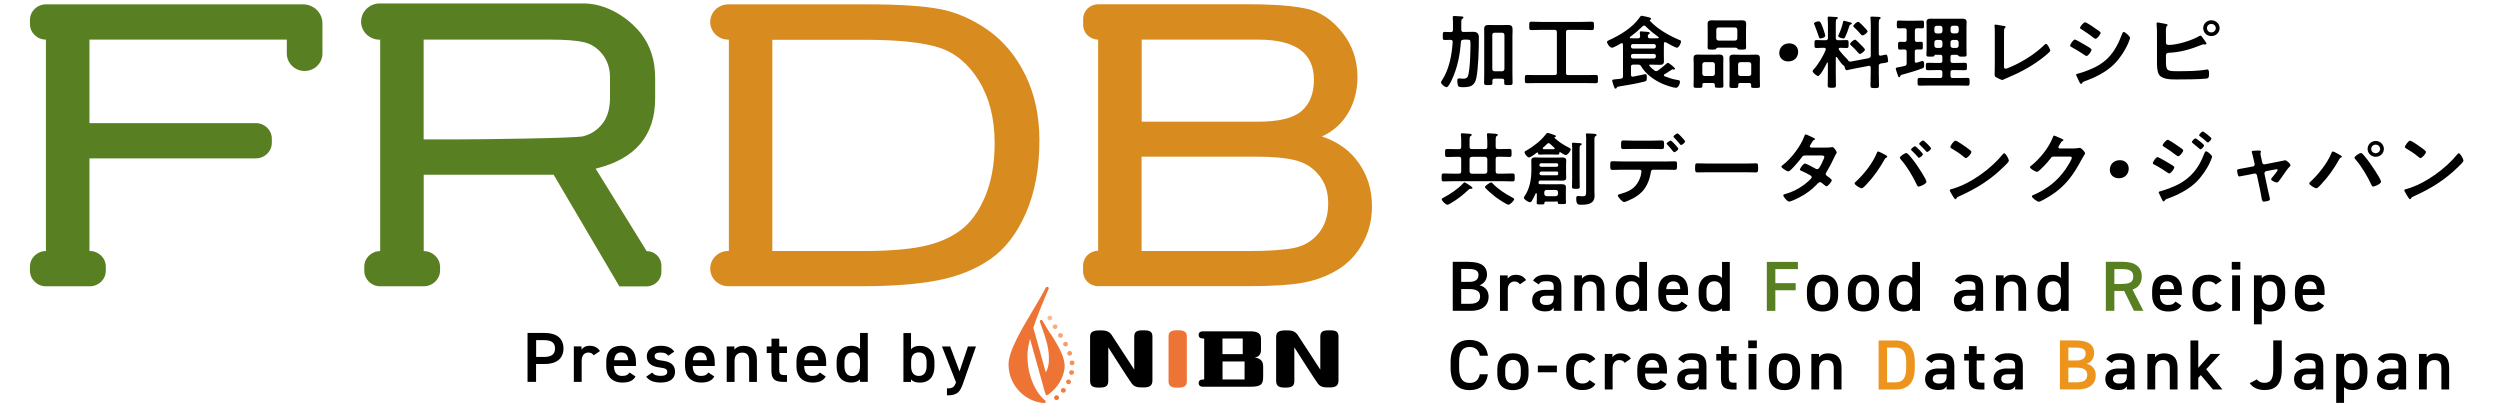 <svg width="431" height="70" viewBox="0 0 431 70" fill="none" xmlns="http://www.w3.org/2000/svg">
<g clip-path="url(#clip0_5443_13283)">
<path d="M253.261 45.153C255.313 45.153 256.359 45.89 256.359 47.339C256.359 48.205 255.843 48.904 255.075 49.175C256.068 49.447 256.637 50.107 256.637 51.167C256.637 52.435 255.803 53.586 253.539 53.586H250.455V45.14H253.261V45.153ZM251.911 48.593H253.341C254.426 48.593 254.889 48.115 254.889 47.416C254.889 46.757 254.545 46.369 253.155 46.369H251.911V48.593ZM251.911 52.37H253.446C254.625 52.37 255.167 51.905 255.167 51.103C255.167 50.21 254.558 49.835 253.261 49.835H251.911V52.383V52.37Z" fill="black"/>
<path d="M262.025 49.007C261.826 48.723 261.548 48.529 261.111 48.529C260.423 48.529 259.946 49.02 259.946 49.9V53.599H258.596V47.481H259.92V48.037C260.158 47.688 260.595 47.378 261.336 47.378C262.144 47.378 262.7 47.688 263.097 48.283L262.025 49.02V49.007Z" fill="black"/>
<path d="M266.498 49.977H267.862V49.46C267.862 48.684 267.558 48.477 266.604 48.477C265.916 48.477 265.585 48.555 265.281 49.033L264.301 48.373C264.751 47.649 265.439 47.352 266.697 47.352C268.312 47.352 269.186 47.843 269.186 49.473V53.586H267.862V53.017C267.558 53.495 267.16 53.689 266.393 53.689C265.003 53.689 264.142 53.004 264.142 51.775C264.142 50.469 265.148 49.964 266.498 49.964V49.977ZM267.862 50.986H266.591C265.797 50.986 265.466 51.258 265.466 51.788C265.466 52.318 265.903 52.577 266.538 52.577C267.359 52.577 267.862 52.331 267.862 51.271V50.973V50.986Z" fill="black"/>
<path d="M271.411 47.468H272.734V48.024C273.012 47.662 273.476 47.365 274.31 47.365C275.62 47.365 276.613 47.998 276.613 49.757V53.586H275.276V49.9C275.276 48.826 274.773 48.516 274.072 48.516C273.238 48.516 272.761 49.072 272.761 49.887V53.586H271.411V47.468Z" fill="black"/>
<path d="M282.61 45.153H283.947V53.599H282.61V53.172C282.266 53.508 281.79 53.715 281.088 53.715C279.407 53.715 278.573 52.551 278.573 50.947V50.12C278.573 48.361 279.566 47.378 281.088 47.378C281.75 47.378 282.253 47.559 282.61 47.921V45.166V45.153ZM282.61 50.87V50.081C282.61 49.072 282.147 48.49 281.273 48.49C280.4 48.49 279.923 49.085 279.923 50.158V50.87C279.923 51.827 280.307 52.564 281.273 52.564C282.24 52.564 282.61 51.814 282.61 50.87Z" fill="black"/>
<path d="M290.938 52.668C290.501 53.418 289.786 53.703 288.674 53.703C286.86 53.703 285.894 52.564 285.894 50.935V50.107C285.894 48.309 286.807 47.365 288.462 47.365C290.117 47.365 291.017 48.374 291.017 50.184V50.857H287.231V50.883C287.231 51.84 287.615 52.577 288.608 52.577C289.349 52.577 289.654 52.357 289.918 51.982L290.938 52.668ZM287.258 49.848H289.68C289.627 48.956 289.243 48.503 288.475 48.503C287.708 48.503 287.324 49.02 287.258 49.848Z" fill="black"/>
<path d="M296.88 45.153H298.217V53.599H296.88V53.172C296.536 53.508 296.059 53.715 295.358 53.715C293.676 53.715 292.842 52.551 292.842 50.948V50.12C292.842 48.361 293.835 47.378 295.358 47.378C296.019 47.378 296.523 47.559 296.88 47.921V45.166V45.153ZM296.88 50.87V50.081C296.88 49.072 296.417 48.49 295.543 48.49C294.669 48.49 294.193 49.085 294.193 50.159V50.87C294.193 51.827 294.576 52.564 295.543 52.564C296.509 52.564 296.88 51.814 296.88 50.87Z" fill="black"/>
<path d="M309.96 45.153V46.395H306.068V48.813H309.576V50.042H306.068V53.599H304.599V45.153H309.96Z" fill="#587F21"/>
<path d="M316.897 50.909C316.897 52.538 316.076 53.703 314.21 53.703C312.343 53.703 311.509 52.603 311.509 50.909V50.133C311.509 48.335 312.502 47.352 314.21 47.352C315.918 47.352 316.897 48.335 316.897 50.133V50.909ZM315.547 50.87V50.158C315.547 49.098 315.11 48.49 314.21 48.49C313.31 48.49 312.86 49.098 312.86 50.158V50.87C312.86 51.827 313.191 52.564 314.21 52.564C315.176 52.564 315.547 51.814 315.547 50.87Z" fill="black"/>
<path d="M323.953 50.909C323.953 52.538 323.132 53.703 321.266 53.703C319.399 53.703 318.565 52.603 318.565 50.909V50.133C318.565 48.335 319.558 47.352 321.266 47.352C322.973 47.352 323.953 48.335 323.953 50.133V50.909ZM322.616 50.87V50.158C322.616 49.098 322.179 48.49 321.279 48.49C320.379 48.49 319.928 49.098 319.928 50.158V50.87C319.928 51.827 320.259 52.564 321.279 52.564C322.245 52.564 322.616 51.814 322.616 50.87Z" fill="black"/>
<path d="M329.672 45.153H331.009V53.599H329.672V53.172C329.328 53.508 328.851 53.715 328.15 53.715C326.468 53.715 325.634 52.551 325.634 50.947V50.12C325.634 48.361 326.627 47.378 328.15 47.378C328.811 47.378 329.314 47.559 329.672 47.921V45.166V45.153ZM329.672 50.87V50.081C329.672 49.072 329.209 48.49 328.335 48.49C327.461 48.49 326.985 49.085 326.985 50.158V50.87C326.985 51.827 327.368 52.564 328.335 52.564C329.301 52.564 329.672 51.814 329.672 50.87Z" fill="black"/>
<path d="M339.204 49.977H340.567V49.46C340.567 48.684 340.263 48.477 339.309 48.477C338.621 48.477 338.29 48.555 337.986 49.033L337.006 48.374C337.456 47.649 338.144 47.352 339.402 47.352C341.017 47.352 341.891 47.843 341.891 49.473V53.586H340.567V53.017C340.263 53.495 339.865 53.69 339.098 53.69C337.708 53.69 336.847 53.004 336.847 51.775C336.847 50.469 337.853 49.965 339.204 49.965V49.977ZM340.567 50.986H339.296C338.502 50.986 338.171 51.258 338.171 51.788C338.171 52.319 338.608 52.577 339.243 52.577C340.064 52.577 340.567 52.331 340.567 51.271V50.973V50.986Z" fill="black"/>
<path d="M344.101 47.468H345.424V48.025C345.702 47.662 346.166 47.365 347 47.365C348.31 47.365 349.303 47.999 349.303 49.758V53.586H347.966V49.9C347.966 48.826 347.463 48.516 346.761 48.516C345.927 48.516 345.451 49.072 345.451 49.887V53.586H344.101V47.468Z" fill="black"/>
<path d="M355.301 45.153H356.638V53.599H355.301V53.172C354.957 53.508 354.481 53.715 353.779 53.715C352.098 53.715 351.264 52.551 351.264 50.947V50.12C351.264 48.361 352.257 47.378 353.779 47.378C354.441 47.378 354.944 47.559 355.301 47.921V45.166V45.153ZM355.301 50.87V50.081C355.301 49.072 354.838 48.49 353.964 48.49C353.091 48.49 352.614 49.085 352.614 50.158V50.87C352.614 51.827 352.998 52.564 353.964 52.564C354.931 52.564 355.301 51.814 355.301 50.87Z" fill="black"/>
<path d="M367.891 53.586L366.209 50.158H364.515V53.586H363.045V45.14H366.024C368.036 45.14 369.241 45.981 369.241 47.662C369.241 48.826 368.672 49.576 367.652 49.926L369.519 53.586H367.904H367.891ZM365.918 48.943C367.163 48.943 367.771 48.619 367.771 47.675C367.771 46.731 367.163 46.395 365.918 46.395H364.515V48.956H365.918V48.943Z" fill="#587F21"/>
<path d="M376.072 52.668C375.635 53.418 374.92 53.702 373.808 53.702C371.995 53.702 371.028 52.564 371.028 50.934V50.107C371.028 48.309 371.942 47.365 373.597 47.365C375.251 47.365 376.151 48.373 376.151 50.184V50.857H372.365V50.883C372.365 51.84 372.749 52.577 373.742 52.577C374.484 52.577 374.788 52.357 375.053 51.982L376.072 52.668ZM372.392 49.848H374.814C374.762 48.956 374.378 48.503 373.61 48.503C372.842 48.503 372.458 49.02 372.392 49.848Z" fill="black"/>
<path d="M383.008 52.668C382.584 53.392 381.843 53.703 380.757 53.703C378.983 53.703 377.977 52.603 377.977 50.935V50.107C377.977 48.348 378.996 47.365 380.81 47.365C381.776 47.365 382.571 47.714 383.021 48.361L381.988 49.059C381.75 48.723 381.34 48.503 380.797 48.503C379.804 48.503 379.327 49.111 379.327 50.172V50.883C379.327 51.84 379.685 52.577 380.797 52.577C381.326 52.577 381.763 52.396 382.001 51.982L383.021 52.668H383.008Z" fill="black"/>
<path d="M384.757 45.153H386.24V46.485H384.757V45.153ZM384.823 47.468H386.173V53.586H384.823V47.468Z" fill="black"/>
<path d="M393.956 50.935C393.956 52.526 393.148 53.703 391.467 53.703C390.739 53.703 390.249 53.534 389.931 53.198V55.914H388.581V47.468H389.931V47.96C390.249 47.585 390.752 47.365 391.48 47.365C393.003 47.365 393.969 48.361 393.969 50.107V50.935H393.956ZM392.605 50.87V50.159C392.605 49.098 392.169 48.49 391.268 48.49C390.368 48.49 389.945 49.072 389.931 50.081V50.87C389.931 51.827 390.249 52.564 391.268 52.564C392.235 52.564 392.605 51.814 392.605 50.87Z" fill="black"/>
<path d="M400.681 52.668C400.245 53.418 399.53 53.702 398.418 53.702C396.604 53.702 395.638 52.564 395.638 50.934V50.107C395.638 48.309 396.551 47.365 398.206 47.365C399.861 47.365 400.761 48.373 400.761 50.184V50.857H396.975V50.883C396.975 51.84 397.359 52.577 398.352 52.577C399.093 52.577 399.397 52.357 399.662 51.982L400.681 52.668ZM397.001 49.848H399.424C399.371 48.956 398.987 48.503 398.219 48.503C397.451 48.503 397.067 49.02 397.001 49.848Z" fill="black"/>
<path d="M255.114 61.308C254.889 60.286 254.32 59.82 253.354 59.82C252.189 59.82 251.553 60.557 251.553 62.381V63.455C251.553 65.252 252.189 66.016 253.354 66.016C254.36 66.016 254.889 65.55 255.114 64.528H256.518C256.226 66.43 255.088 67.257 253.354 67.257C251.408 67.257 250.084 66.119 250.084 63.468V62.394C250.084 59.743 251.395 58.604 253.354 58.604C255.088 58.604 256.24 59.497 256.531 61.334H255.114V61.308Z" fill="black"/>
<path d="M263.522 64.464C263.522 66.093 262.701 67.257 260.834 67.257C258.968 67.257 258.134 66.158 258.134 64.464V63.688C258.134 61.89 259.127 60.907 260.834 60.907C262.542 60.907 263.522 61.89 263.522 63.688V64.464ZM262.185 64.425V63.713C262.185 62.653 261.748 62.045 260.848 62.045C259.947 62.045 259.497 62.653 259.497 63.713V64.425C259.497 65.382 259.828 66.119 260.848 66.119C261.814 66.119 262.185 65.369 262.185 64.425Z" fill="black"/>
<path d="M265.123 63.028H268.406V64.179H265.123V63.028Z" fill="black"/>
<path d="M275.039 66.21C274.615 66.934 273.874 67.245 272.788 67.245C271.014 67.245 270.008 66.145 270.008 64.477V63.649C270.008 61.89 271.028 60.907 272.841 60.907C273.808 60.907 274.602 61.256 275.052 61.903L274.019 62.601C273.781 62.265 273.371 62.045 272.828 62.045C271.835 62.045 271.359 62.653 271.359 63.713V64.425C271.359 65.382 271.716 66.119 272.828 66.119C273.358 66.119 273.794 65.938 274.033 65.524L275.052 66.21H275.039Z" fill="black"/>
<path d="M280.094 62.549C279.896 62.265 279.618 62.071 279.181 62.071C278.492 62.071 278.016 62.562 278.016 63.442V67.141H276.666V61.023H277.989V61.579C278.228 61.23 278.665 60.92 279.406 60.92C280.213 60.92 280.769 61.23 281.167 61.825L280.094 62.562V62.549Z" fill="black"/>
<path d="M287.311 66.21C286.874 66.96 286.159 67.245 285.047 67.245C283.233 67.245 282.267 66.106 282.267 64.477V63.649C282.267 61.851 283.181 60.907 284.835 60.907C286.49 60.907 287.39 61.916 287.39 63.726V64.399H283.604V64.425C283.604 65.382 283.988 66.119 284.981 66.119C285.722 66.119 286.027 65.899 286.291 65.524L287.311 66.21ZM283.617 63.39H286.04C285.987 62.498 285.603 62.045 284.835 62.045C284.067 62.045 283.684 62.562 283.617 63.39Z" fill="black"/>
<path d="M291.507 63.532H292.87V63.015C292.87 62.239 292.566 62.032 291.613 62.032C290.924 62.032 290.593 62.11 290.289 62.588L289.309 61.928C289.759 61.204 290.448 60.907 291.705 60.907C293.32 60.907 294.194 61.398 294.194 63.028V67.141H292.87V66.572C292.566 67.05 292.169 67.245 291.401 67.245C290.011 67.245 289.15 66.559 289.15 65.33C289.15 64.024 290.156 63.519 291.507 63.519V63.532ZM292.87 64.528H291.599C290.805 64.528 290.474 64.8 290.474 65.33C290.474 65.861 290.911 66.119 291.547 66.119C292.367 66.119 292.87 65.873 292.87 64.813V64.515V64.528Z" fill="black"/>
<path d="M295.9 61.023H296.708V59.678H298.045V61.023H299.382V62.148H298.045V64.955C298.045 65.666 298.164 65.977 298.866 65.977H299.382V67.154H298.76C297.237 67.154 296.695 66.649 296.695 65.214V62.161H295.887V61.036L295.9 61.023Z" fill="black"/>
<path d="M301.395 58.695H302.878V60.027H301.395V58.695ZM301.461 61.023H302.811V67.141H301.461V61.023Z" fill="black"/>
<path d="M310.331 64.464C310.331 66.093 309.51 67.257 307.643 67.257C305.777 67.257 304.943 66.158 304.943 64.464V63.688C304.943 61.89 305.936 60.907 307.643 60.907C309.351 60.907 310.331 61.89 310.331 63.688V64.464ZM308.994 64.425V63.713C308.994 62.653 308.557 62.045 307.657 62.045C306.757 62.045 306.306 62.653 306.306 63.713V64.425C306.306 65.382 306.637 66.119 307.657 66.119C308.623 66.119 308.994 65.369 308.994 64.425Z" fill="black"/>
<path d="M312.276 61.023H313.6V61.579C313.878 61.217 314.341 60.92 315.175 60.92C316.486 60.92 317.478 61.553 317.478 63.312V67.141H316.141V63.455C316.141 62.381 315.638 62.071 314.937 62.071C314.103 62.071 313.626 62.627 313.626 63.442V67.141H312.276V61.023Z" fill="black"/>
<path d="M323.874 67.141V58.695H326.826C328.785 58.695 330.109 59.717 330.109 62.42V63.429C330.109 66.132 328.785 67.154 326.826 67.154H323.874V67.141ZM328.626 63.416V62.407C328.626 60.674 328.07 59.924 326.812 59.924H325.33V65.912H326.812C328.07 65.912 328.626 65.149 328.626 63.416Z" fill="#EC941C"/>
<path d="M334.239 63.532H335.603V63.015C335.603 62.239 335.298 62.032 334.345 62.032C333.657 62.032 333.326 62.11 333.021 62.588L332.042 61.928C332.492 61.204 333.18 60.907 334.438 60.907C336.053 60.907 336.927 61.398 336.927 63.028V67.141H335.603V66.572C335.298 67.05 334.901 67.245 334.133 67.245C332.743 67.245 331.883 66.559 331.883 65.33C331.883 64.024 332.889 63.519 334.239 63.519V63.532ZM335.603 64.528H334.332C333.538 64.528 333.207 64.8 333.207 65.33C333.207 65.861 333.643 66.119 334.279 66.119C335.1 66.119 335.603 65.873 335.603 64.813V64.515V64.528Z" fill="black"/>
<path d="M338.635 61.023H339.442V59.678H340.779V61.023H342.116V62.148H340.779V64.955C340.779 65.666 340.899 65.977 341.6 65.977H342.116V67.154H341.494C339.972 67.154 339.429 66.649 339.429 65.214V62.161H338.622V61.036L338.635 61.023Z" fill="black"/>
<path d="M346.048 63.532H347.411V63.015C347.411 62.239 347.107 62.032 346.154 62.032C345.465 62.032 345.134 62.11 344.83 62.588L343.85 61.928C344.3 61.204 344.989 60.907 346.246 60.907C347.861 60.907 348.735 61.398 348.735 63.028V67.141H347.411V66.572C347.107 67.05 346.71 67.245 345.942 67.245C344.552 67.245 343.691 66.559 343.691 65.33C343.691 64.024 344.698 63.519 346.048 63.519V63.532ZM347.411 64.528H346.14C345.346 64.528 345.015 64.8 345.015 65.33C345.015 65.861 345.452 66.119 346.088 66.119C346.908 66.119 347.411 65.873 347.411 64.813V64.515V64.528Z" fill="black"/>
<path d="M357.935 58.695C359.987 58.695 361.033 59.432 361.033 60.881C361.033 61.747 360.516 62.446 359.749 62.717C360.741 62.989 361.311 63.649 361.311 64.709C361.311 65.977 360.477 67.128 358.213 67.128H355.128V58.682H357.935V58.695ZM356.585 62.148H358.014C359.1 62.148 359.563 61.67 359.563 60.971C359.563 60.312 359.219 59.924 357.829 59.924H356.585V62.148ZM356.585 65.912H358.12C359.298 65.912 359.841 65.446 359.841 64.644C359.841 63.752 359.232 63.377 357.935 63.377H356.585V65.925V65.912Z" fill="#EC941C"/>
<path d="M365.309 63.532H366.672V63.015C366.672 62.239 366.368 62.032 365.414 62.032C364.726 62.032 364.395 62.11 364.091 62.588L363.111 61.928C363.561 61.204 364.25 60.907 365.507 60.907C367.122 60.907 367.996 61.398 367.996 63.028V67.141H366.672V66.572C366.368 67.05 365.97 67.245 365.203 67.245C363.813 67.245 362.952 66.559 362.952 65.33C362.952 64.024 363.958 63.519 365.309 63.519V63.532ZM366.672 64.528H365.401C364.607 64.528 364.276 64.8 364.276 65.33C364.276 65.861 364.713 66.119 365.348 66.119C366.169 66.119 366.672 65.873 366.672 64.813V64.515V64.528Z" fill="black"/>
<path d="M370.208 61.023H371.532V61.579C371.81 61.217 372.274 60.92 373.108 60.92C374.418 60.92 375.411 61.553 375.411 63.312V67.141H374.074V63.455C374.074 62.381 373.571 62.071 372.869 62.071C372.035 62.071 371.559 62.627 371.559 63.442V67.141H370.208V61.023Z" fill="black"/>
<path d="M382.769 61.023L380.347 63.649L383.14 67.141H381.512L379.42 64.671L378.983 65.136V67.141H377.633V58.695H378.983V63.403L381.101 61.023H382.756H382.769Z" fill="black"/>
<path d="M389.073 65.395C389.351 65.757 389.788 66.003 390.357 66.003C391.376 66.003 391.906 65.459 391.906 63.791V58.682H393.375V63.791C393.375 66.287 392.263 67.244 390.423 67.244C389.311 67.244 388.398 66.856 387.855 66.067L389.086 65.395H389.073Z" fill="black"/>
<path d="M397.848 63.532H399.211V63.015C399.211 62.239 398.907 62.032 397.953 62.032C397.265 62.032 396.934 62.11 396.63 62.588L395.65 61.928C396.1 61.204 396.789 60.907 398.046 60.907C399.661 60.907 400.535 61.398 400.535 63.028V67.141H399.211V66.572C398.907 67.05 398.509 67.245 397.742 67.245C396.352 67.245 395.491 66.559 395.491 65.33C395.491 64.024 396.497 63.519 397.848 63.519V63.532ZM399.211 64.528H397.94C397.146 64.528 396.815 64.8 396.815 65.33C396.815 65.861 397.252 66.119 397.887 66.119C398.708 66.119 399.211 65.873 399.211 64.813V64.515V64.528Z" fill="black"/>
<path d="M408.135 64.477C408.135 66.067 407.327 67.245 405.646 67.245C404.918 67.245 404.428 67.076 404.111 66.74V69.456H402.76V61.01H404.111V61.502C404.428 61.127 404.931 60.907 405.659 60.907C407.182 60.907 408.148 61.903 408.148 63.649V64.477H408.135ZM406.798 64.425V63.713C406.798 62.653 406.361 62.045 405.461 62.045C404.561 62.045 404.137 62.627 404.124 63.636V64.425C404.124 65.382 404.442 66.119 405.461 66.119C406.427 66.119 406.798 65.369 406.798 64.425Z" fill="black"/>
<path d="M412.132 63.532H413.495V63.015C413.495 62.239 413.191 62.032 412.238 62.032C411.549 62.032 411.218 62.11 410.914 62.588L409.934 61.928C410.384 61.204 411.073 60.907 412.33 60.907C413.945 60.907 414.819 61.398 414.819 63.028V67.141H413.495V66.572C413.191 67.05 412.794 67.245 412.026 67.245C410.636 67.245 409.775 66.559 409.775 65.33C409.775 64.024 410.781 63.519 412.132 63.519V63.532ZM413.495 64.528H412.224C411.43 64.528 411.099 64.8 411.099 65.33C411.099 65.861 411.536 66.119 412.171 66.119C412.992 66.119 413.495 65.873 413.495 64.813V64.515V64.528Z" fill="black"/>
<path d="M417.032 61.023H418.356V61.579C418.634 61.217 419.097 60.92 419.931 60.92C421.241 60.92 422.234 61.553 422.234 63.312V67.141H420.897V63.455C420.897 62.381 420.394 62.071 419.693 62.071C418.859 62.071 418.382 62.627 418.382 63.442V67.141H417.032V61.023Z" fill="black"/>
<path d="M252.268 6.868C252.004 6.868 251.871 6.959 251.858 7.23C251.686 9.545 251.275 11.654 250.283 13.775C250.163 14.021 249.713 15.03 249.396 15.03C249.078 15.03 248.429 14.486 248.429 14.189C248.429 14.098 248.495 13.982 248.562 13.904C249.846 11.977 250.296 9.494 250.441 7.23C250.455 6.984 250.322 6.881 250.084 6.868C249.872 6.881 249.263 6.894 249.078 6.894C248.72 6.894 248.734 6.713 248.734 6.208C248.734 5.704 248.72 5.497 249.065 5.497C249.409 5.497 249.779 5.523 250.124 5.536C250.388 5.523 250.494 5.394 250.494 5.148V4.152C250.494 3.816 250.494 3.479 250.455 3.117V2.975C250.455 2.794 250.561 2.755 250.719 2.755C250.931 2.755 251.778 2.807 252.004 2.833C252.123 2.846 252.295 2.858 252.295 3.014C252.295 3.143 252.189 3.182 252.109 3.234C251.937 3.324 251.924 3.479 251.924 3.958V5.122C251.924 5.394 252.043 5.51 252.308 5.51H252.546C253.01 5.51 253.486 5.484 253.936 5.484C254.77 5.484 254.956 5.872 254.956 6.519C254.956 8.343 254.876 11.796 254.506 13.503C254.214 14.771 253.526 15.03 252.268 15.03C251.818 15.03 251.474 15.03 251.368 14.784C251.289 14.564 251.236 14.163 251.236 13.917C251.236 13.684 251.275 13.516 251.567 13.516C251.62 13.516 251.712 13.529 251.778 13.529C251.937 13.555 252.096 13.568 252.268 13.568C252.533 13.568 252.864 13.503 253.01 13.258C253.301 12.779 253.42 10.71 253.446 10.076C253.46 9.778 253.513 8.601 253.513 7.786C253.513 7.385 253.499 7.088 253.46 6.997C253.394 6.842 253.182 6.829 252.89 6.829H252.282L252.268 6.868ZM259.337 13.93C259.337 13.671 259.205 13.568 258.954 13.568H257.669C257.418 13.568 257.299 13.659 257.286 13.93C257.286 14.059 257.299 14.163 257.299 14.292C257.299 14.667 257.14 14.667 256.571 14.667C256.001 14.667 255.856 14.667 255.856 14.292C255.856 13.749 255.882 13.206 255.882 12.65V6.286C255.882 5.859 255.869 5.445 255.869 5.018C255.869 4.462 256.107 4.307 256.65 4.307C256.968 4.307 257.272 4.32 257.577 4.32H259.046C259.351 4.32 259.655 4.307 259.96 4.307C260.661 4.307 260.767 4.566 260.767 5.161C260.767 5.458 260.741 5.833 260.741 6.286V12.662C260.741 13.206 260.767 13.749 260.767 14.292C260.767 14.68 260.595 14.667 260.039 14.667C259.483 14.667 259.324 14.667 259.324 14.305V13.93H259.337ZM258.967 12.287C259.205 12.262 259.337 12.132 259.364 11.899V6.014C259.337 5.782 259.205 5.639 258.967 5.639H257.656C257.418 5.639 257.272 5.782 257.272 6.014V11.899C257.272 12.132 257.418 12.262 257.656 12.287H258.967Z" fill="black"/>
<path d="M269.967 12.559C269.967 12.831 270.099 12.947 270.364 12.947H273.329C273.925 12.947 274.521 12.921 275.13 12.921C275.5 12.921 275.487 13.089 275.487 13.633C275.487 14.176 275.5 14.344 275.13 14.344C274.534 14.344 273.938 14.318 273.329 14.318H265.042C264.446 14.318 263.851 14.344 263.242 14.344C262.871 14.344 262.884 14.163 262.884 13.633C262.884 13.102 262.884 12.921 263.242 12.921C263.837 12.921 264.433 12.947 265.042 12.947H268.008C268.299 12.947 268.405 12.844 268.405 12.559V5.536C268.405 5.277 268.286 5.148 268.008 5.148H265.704C265.135 5.148 264.579 5.187 264.01 5.187C263.626 5.187 263.639 5.005 263.639 4.462C263.639 3.919 263.626 3.738 264.01 3.738C264.579 3.738 265.135 3.777 265.704 3.777H272.72C273.29 3.777 273.859 3.738 274.428 3.738C274.812 3.738 274.799 3.932 274.799 4.462C274.799 4.993 274.812 5.187 274.428 5.187C273.859 5.187 273.29 5.148 272.72 5.148H270.377C270.112 5.148 269.98 5.277 269.98 5.536V12.546L269.967 12.559Z" fill="black"/>
<path d="M284.543 11.098C284.437 11.11 284.345 11.136 284.345 11.266C284.345 11.317 284.358 11.356 284.384 11.395C284.623 11.667 284.914 11.912 285.205 12.132C285.311 12.197 285.39 12.262 285.51 12.262C285.642 12.262 285.708 12.21 285.827 12.158C286.33 11.783 286.82 11.421 287.283 10.994C287.336 10.942 287.456 10.826 287.522 10.826C287.72 10.826 288.766 11.654 288.766 11.848C288.766 11.938 288.7 12.003 288.634 12.003C288.528 12.003 288.409 11.951 288.369 11.951C288.303 11.951 288.263 11.99 288.21 12.016C287.786 12.274 287.403 12.533 286.966 12.805C286.9 12.844 286.847 12.895 286.847 12.986C286.847 13.076 286.913 13.128 286.992 13.154C287.826 13.464 288.276 13.633 289.176 13.788C289.415 13.827 289.627 13.827 289.627 14.098C289.627 14.434 289.362 15.133 288.938 15.133C288.409 15.133 287.058 14.641 286.555 14.422C285.126 13.775 283.736 12.779 282.941 11.447C282.782 11.201 282.69 11.136 282.385 11.136H281.578C281.287 11.136 281.181 11.253 281.181 11.524V12.908C281.181 13.076 281.247 13.219 281.459 13.219H281.538C281.856 13.154 283.577 12.779 283.656 12.779C283.828 12.779 283.908 12.882 283.908 13.322V13.503C283.908 13.943 283.802 13.982 283.471 14.072C282.041 14.434 280.625 14.667 279.182 14.9C278.824 14.952 278.784 14.978 278.718 15.133C278.679 15.223 278.639 15.275 278.52 15.275C278.361 15.275 278.334 15.185 278.202 14.81C278.149 14.654 277.937 13.995 277.937 13.891C277.937 13.71 278.056 13.71 278.679 13.646C278.864 13.633 279.115 13.62 279.433 13.568C279.698 13.529 279.804 13.4 279.804 13.141V8.381C279.804 8.136 279.804 7.89 279.791 7.644C279.777 7.541 279.738 7.437 279.592 7.437C279.552 7.437 279.513 7.45 279.46 7.476C279.168 7.644 278.189 8.226 277.911 8.226C277.514 8.226 277.05 7.502 277.05 7.243C277.05 7.088 277.209 7.01 277.328 6.959C279.288 6.079 281.472 4.76 282.677 3.001C282.822 2.807 282.862 2.716 283.021 2.716C283.193 2.716 284.146 2.962 284.371 3.014C284.49 3.04 284.636 3.104 284.636 3.246C284.636 3.324 284.57 3.402 284.49 3.428C284.464 3.441 284.424 3.466 284.424 3.505C284.424 3.544 284.45 3.583 284.464 3.609C285.735 4.993 287.72 6.131 289.481 6.868C289.693 6.946 289.812 6.997 289.812 7.153C289.812 7.437 289.441 8.226 289.097 8.226C288.832 8.226 287.482 7.45 287.191 7.295C287.151 7.269 287.111 7.256 287.058 7.256C286.913 7.256 286.873 7.347 286.86 7.463C286.86 7.76 286.847 8.071 286.847 8.368V9.481C286.847 9.843 286.86 10.192 286.86 10.567C286.86 11.059 286.622 11.175 286.145 11.175C285.721 11.175 285.311 11.149 284.887 11.149H284.503L284.543 11.098ZM283.431 4.411C283.312 4.411 283.259 4.462 283.18 4.54C282.504 5.2 281.79 5.807 281.035 6.364C280.995 6.402 280.969 6.428 280.969 6.493C280.969 6.558 281.009 6.583 281.114 6.596C281.339 6.609 281.551 6.609 281.79 6.609H282.359C282.624 6.609 282.743 6.519 282.756 6.247C282.743 6.17 282.729 5.95 282.716 5.782C282.703 5.717 282.703 5.652 282.703 5.6C282.703 5.445 282.782 5.406 282.928 5.406C283.113 5.406 283.841 5.471 284.053 5.497C284.186 5.51 284.411 5.523 284.411 5.691C284.411 5.782 284.345 5.82 284.239 5.898C284.106 5.989 284.093 6.105 284.08 6.247C284.093 6.506 284.212 6.609 284.464 6.609H284.954C285.258 6.609 285.536 6.596 285.827 6.596C285.893 6.583 285.973 6.558 285.973 6.493C285.973 6.441 285.946 6.415 285.907 6.377C285.126 5.807 284.411 5.238 283.722 4.553C283.656 4.488 283.577 4.411 283.471 4.411H283.431ZM285.126 8.368C285.324 8.368 285.47 8.226 285.47 8.032V7.929C285.47 7.735 285.324 7.592 285.126 7.592H281.525C281.326 7.592 281.181 7.735 281.181 7.929V8.032C281.181 8.226 281.326 8.368 281.525 8.368H285.126ZM281.525 9.3C281.326 9.3 281.181 9.429 281.181 9.61V9.765C281.181 9.959 281.326 10.089 281.525 10.089H285.126C285.324 10.089 285.47 9.946 285.47 9.765V9.61C285.47 9.416 285.324 9.3 285.126 9.3H281.525Z" fill="black"/>
<path d="M295.623 14.603C295.623 14.396 295.518 14.305 295.293 14.305H293.823C293.611 14.305 293.492 14.396 293.492 14.603V14.835C293.492 15.172 293.32 15.146 292.724 15.146C292.129 15.146 291.97 15.159 291.97 14.809C291.97 14.383 291.996 13.956 291.996 13.529V11.072C291.996 10.722 291.97 10.373 291.97 10.024C291.97 9.545 292.208 9.403 292.671 9.403C293.029 9.403 293.373 9.429 293.717 9.429H295.359C295.703 9.429 296.06 9.403 296.405 9.403C296.855 9.403 297.106 9.532 297.106 10.011C297.106 10.373 297.093 10.722 297.093 11.072V13.529C297.093 13.956 297.119 14.383 297.119 14.822C297.119 15.133 296.961 15.133 296.378 15.133C295.796 15.133 295.637 15.133 295.637 14.822V14.59L295.623 14.603ZM295.253 13.102C295.491 13.076 295.623 12.947 295.65 12.714V11.097C295.623 10.865 295.491 10.735 295.253 10.709H293.876C293.638 10.735 293.505 10.865 293.479 11.097V12.714C293.505 12.947 293.638 13.076 293.876 13.102H295.253ZM296.405 8.213C296.047 8.213 295.915 8.239 295.862 8.42C295.835 8.524 295.531 8.549 295.319 8.549H295.134C294.591 8.549 294.392 8.549 294.392 8.2C294.392 7.851 294.406 7.553 294.406 7.23V5.031C294.406 4.721 294.392 4.398 294.392 4.087C294.392 3.622 294.657 3.505 295.107 3.505C295.478 3.505 295.849 3.518 296.219 3.518H299.198C299.568 3.518 299.926 3.505 300.297 3.505C300.733 3.505 301.038 3.583 301.038 4.087C301.038 4.398 301.011 4.721 301.011 5.031V7.243C301.011 7.553 301.025 7.89 301.025 8.2C301.025 8.549 300.826 8.549 300.297 8.549C299.608 8.549 299.595 8.537 299.516 8.342C299.463 8.213 299.132 8.213 299.012 8.213H296.405ZM295.888 6.609C295.915 6.855 296.047 6.971 296.285 6.997H299.118C299.357 6.971 299.489 6.855 299.516 6.609V5.109C299.489 4.876 299.357 4.734 299.118 4.734H296.285C296.047 4.734 295.915 4.876 295.888 5.109V6.609ZM301.567 14.305H300.005C299.78 14.305 299.674 14.396 299.674 14.616V14.835C299.674 15.172 299.502 15.172 298.92 15.172C298.298 15.172 298.152 15.159 298.152 14.835C298.152 14.396 298.178 13.969 298.178 13.542V11.085C298.178 10.735 298.152 10.386 298.152 10.024C298.152 9.558 298.39 9.416 298.854 9.416C299.198 9.416 299.555 9.442 299.899 9.442H301.687C302.031 9.442 302.375 9.416 302.706 9.416C303.196 9.416 303.408 9.558 303.408 10.05C303.408 10.399 303.394 10.735 303.394 11.085V13.542C303.394 13.969 303.421 14.396 303.421 14.822C303.421 15.172 303.249 15.159 302.653 15.159C302.057 15.159 301.885 15.172 301.885 14.848C301.885 14.771 301.898 14.693 301.898 14.616C301.898 14.409 301.779 14.318 301.567 14.318V14.305ZM301.528 13.102C301.766 13.076 301.912 12.947 301.912 12.714V11.097C301.912 10.865 301.766 10.735 301.528 10.709H300.045C299.807 10.735 299.674 10.865 299.648 11.097V12.714C299.674 12.947 299.807 13.076 300.045 13.102H301.528Z" fill="black"/>
<path d="M310.001 8.925C310.001 9.83 309.379 10.593 308.293 10.593C307.406 10.593 306.744 9.998 306.744 9.144C306.744 8.291 307.34 7.476 308.478 7.476C309.339 7.476 310.001 8.058 310.001 8.925Z" fill="black"/>
<path d="M322.154 10.024C322.418 9.946 322.498 9.843 322.524 9.571V4.462C322.524 4.023 322.511 3.57 322.471 3.182C322.471 3.143 322.458 3.091 322.458 3.04C322.458 2.871 322.59 2.859 322.71 2.859C322.948 2.859 323.61 2.897 323.875 2.91C324.007 2.923 324.232 2.923 324.232 3.091C324.232 3.182 324.166 3.221 324.06 3.285C323.914 3.402 323.901 3.673 323.901 4.113V9.287C323.901 9.468 323.967 9.597 324.192 9.597H324.272C324.444 9.558 325 9.416 325.132 9.416C325.371 9.416 325.397 9.727 325.437 9.908C325.463 10.037 325.516 10.386 325.516 10.503C325.516 10.8 325.278 10.8 324.272 10.942C323.981 11.02 323.901 11.123 323.901 11.395V12.637C323.901 13.335 323.941 14.034 323.941 14.758C323.941 15.172 323.782 15.185 323.213 15.185C322.617 15.185 322.471 15.159 322.471 14.758C322.471 14.046 322.511 13.335 322.511 12.637V11.68C322.511 11.498 322.432 11.343 322.233 11.343C322.207 11.343 322.18 11.356 322.154 11.356L319.585 11.848C319.44 11.874 318.434 12.106 318.381 12.106C318.129 12.106 318.037 11.693 318.01 11.498C317.997 11.408 317.838 11.292 317.759 11.24C317.507 11.072 316.885 10.166 316.7 9.882C316.673 9.856 316.647 9.817 316.594 9.817C316.527 9.817 316.488 9.882 316.488 9.946V12.779C316.488 13.426 316.514 14.072 316.514 14.706C316.514 15.107 316.395 15.133 315.813 15.133C315.27 15.133 315.098 15.12 315.098 14.745C315.098 14.085 315.124 13.439 315.124 12.779V10.852C315.124 10.852 315.111 10.761 315.058 10.761C315.018 10.761 315.005 10.774 314.979 10.813C314.793 11.188 313.84 13.102 313.43 13.102C313.205 13.102 312.49 12.533 312.49 12.275C312.49 12.184 312.556 12.094 312.635 12.016C313.443 11.136 314.33 9.688 314.753 8.575C314.767 8.537 314.767 8.511 314.767 8.472C314.767 8.304 314.621 8.252 314.489 8.239H314.33C313.867 8.239 313.403 8.278 313.138 8.278C312.794 8.278 312.821 8.084 312.821 7.592C312.821 7.101 312.794 6.907 313.138 6.907C313.403 6.907 313.867 6.933 314.33 6.933H314.753C315.018 6.933 315.137 6.816 315.137 6.545V4.139C315.137 3.854 315.124 3.544 315.098 3.259C315.098 3.221 315.084 3.156 315.084 3.091C315.084 2.936 315.151 2.859 315.323 2.859C315.495 2.859 316.422 2.923 316.62 2.936C316.7 2.949 316.845 2.962 316.845 3.091C316.845 3.182 316.726 3.247 316.66 3.285C316.501 3.376 316.488 3.583 316.488 4.1V6.545C316.488 6.816 316.607 6.933 316.885 6.933H317.176C317.639 6.933 318.103 6.907 318.368 6.907C318.712 6.907 318.698 7.088 318.698 7.592C318.698 8.071 318.712 8.278 318.381 8.278C318.076 8.278 317.653 8.239 317.203 8.239C317.097 8.252 316.991 8.291 316.991 8.42C316.991 8.472 317.004 8.498 317.03 8.562C317.454 9.157 317.957 9.714 318.487 10.231C318.553 10.296 318.593 10.347 318.632 10.425C318.685 10.58 318.844 10.619 319.003 10.619C319.109 10.619 319.188 10.593 319.281 10.58L322.14 10.037L322.154 10.024ZM313.867 6.635C313.628 6.635 313.602 6.441 313.536 6.26C313.43 5.898 312.993 4.708 312.847 4.359C312.821 4.294 312.728 4.126 312.728 4.061C312.728 3.829 313.363 3.673 313.549 3.673C313.787 3.673 313.946 3.932 314.264 4.786C314.343 5.019 314.674 5.976 314.674 6.157C314.674 6.467 314.052 6.622 313.853 6.622L313.867 6.635ZM318.857 3.816C319.043 3.867 319.254 3.906 319.254 4.061C319.254 4.139 319.175 4.191 319.082 4.217C318.884 4.255 318.884 4.294 318.765 4.669C318.579 5.264 318.368 5.859 318.09 6.415C318.037 6.545 317.944 6.635 317.785 6.635C317.679 6.635 316.911 6.467 316.911 6.221C316.911 6.157 316.964 6.04 316.991 5.976C317.322 5.277 317.573 4.54 317.745 3.803C317.759 3.712 317.772 3.583 317.904 3.583C318.037 3.583 318.659 3.777 318.831 3.816H318.857ZM320.644 9.3C320.539 9.3 320.393 9.132 320.194 8.912C319.863 8.537 319.519 8.174 319.135 7.838C319.069 7.773 318.95 7.696 318.95 7.592C318.95 7.385 319.546 6.842 319.824 6.842C319.969 6.842 320.578 7.476 320.711 7.618C320.87 7.773 321.518 8.394 321.518 8.562C321.518 8.756 320.909 9.3 320.644 9.3ZM321.068 6.092C320.962 6.092 320.87 5.989 320.697 5.795C320.38 5.419 320.049 5.057 319.678 4.734C319.612 4.669 319.506 4.592 319.506 4.501C319.506 4.281 320.102 3.764 320.366 3.764C320.486 3.764 320.539 3.842 320.618 3.919C320.87 4.139 321.108 4.385 321.346 4.63C321.545 4.837 321.968 5.277 321.968 5.407C321.968 5.626 321.386 6.105 321.068 6.105V6.092Z" fill="black"/>
<path d="M331.209 7.191C331.513 7.191 331.5 7.385 331.5 7.877C331.5 8.368 331.513 8.537 331.209 8.537C331.077 8.537 330.64 8.524 330.481 8.524C330.216 8.537 330.11 8.627 330.11 8.899V10.528C330.11 10.684 330.163 10.813 330.349 10.813C330.388 10.813 330.415 10.8 330.468 10.8C330.613 10.748 331.328 10.503 331.421 10.503C331.725 10.503 331.725 10.994 331.725 11.201C331.725 11.628 331.672 11.68 331.408 11.783C330.507 12.145 328.985 12.598 328.032 12.844C327.688 12.934 327.674 12.947 327.608 13.141C327.569 13.219 327.529 13.309 327.423 13.309C327.277 13.309 327.251 13.18 327.158 12.895C327.092 12.701 326.827 11.964 326.827 11.822C326.827 11.667 326.96 11.641 327.396 11.563C327.608 11.524 327.926 11.486 328.35 11.369C328.614 11.305 328.707 11.175 328.707 10.904V8.912C328.707 8.666 328.601 8.537 328.336 8.524C328.072 8.537 327.754 8.55 327.516 8.55C327.211 8.55 327.224 8.343 327.224 7.89C327.224 7.411 327.211 7.204 327.529 7.204C327.542 7.204 328.257 7.23 328.323 7.23C328.588 7.23 328.707 7.127 328.707 6.855V5.251C328.707 4.993 328.588 4.876 328.323 4.863C328.019 4.876 327.595 4.889 327.317 4.889C326.999 4.889 327.012 4.708 327.012 4.23C327.012 3.751 326.999 3.544 327.317 3.544C327.701 3.544 328.125 3.57 328.575 3.57H330.137C330.56 3.57 331.01 3.544 331.394 3.544C331.712 3.544 331.699 3.738 331.699 4.23C331.699 4.721 331.712 4.889 331.394 4.889C331.262 4.889 330.653 4.876 330.494 4.863C330.229 4.889 330.123 4.993 330.123 5.251V6.855C330.123 7.114 330.229 7.217 330.494 7.23C330.653 7.23 331.103 7.204 331.222 7.204L331.209 7.191ZM333.698 9.429C333.565 9.429 333.539 9.494 333.486 9.61C333.42 9.765 333.287 9.765 332.837 9.765C332.295 9.765 332.109 9.778 332.109 9.468C332.109 9.093 332.149 8.731 332.149 8.356V4.695C332.149 4.398 332.122 4.1 332.122 3.803C332.122 3.311 332.44 3.221 332.877 3.221C333.221 3.221 333.565 3.234 333.896 3.234H337.272C337.616 3.234 337.96 3.221 338.291 3.221C338.715 3.221 339.046 3.298 339.046 3.803C339.046 4.1 339.02 4.398 339.02 4.695V8.356C339.02 8.731 339.046 9.093 339.046 9.455C339.046 9.765 338.874 9.765 338.344 9.765C337.974 9.765 337.815 9.765 337.709 9.675C337.63 9.597 337.51 9.455 337.391 9.442H336.663C336.372 9.442 336.266 9.545 336.266 9.83V10.464C336.266 10.735 336.385 10.852 336.663 10.852H337.206C337.722 10.852 338.252 10.826 338.768 10.826C339.112 10.826 339.099 11.007 339.099 11.46C339.099 11.912 339.112 12.106 338.768 12.106C338.238 12.106 337.709 12.081 337.206 12.081H336.663C336.372 12.081 336.266 12.184 336.266 12.456V13.076C336.266 13.335 336.385 13.452 336.663 13.452H337.682C338.199 13.452 338.702 13.426 339.218 13.426C339.576 13.426 339.562 13.62 339.562 14.098C339.562 14.603 339.576 14.771 339.205 14.771C338.689 14.771 338.199 14.745 337.682 14.745H332.48C331.964 14.745 331.461 14.771 330.944 14.771C330.574 14.771 330.587 14.577 330.587 14.098C330.587 13.594 330.587 13.426 330.957 13.426C331.474 13.426 331.964 13.452 332.48 13.452H334.466C334.757 13.452 334.863 13.348 334.863 13.076V12.456C334.863 12.197 334.744 12.081 334.466 12.081H333.923C333.393 12.081 332.877 12.106 332.361 12.106C332.003 12.106 332.017 11.912 332.017 11.46C332.017 11.007 332.003 10.826 332.361 10.826C332.89 10.826 333.407 10.852 333.923 10.852H334.466C334.757 10.852 334.863 10.748 334.863 10.464V9.83C334.863 9.558 334.744 9.442 334.466 9.442H333.685L333.698 9.429ZM334.876 4.825C334.85 4.592 334.717 4.449 334.479 4.449H333.883C333.645 4.449 333.512 4.592 333.486 4.825V5.381C333.512 5.614 333.645 5.743 333.883 5.769H334.479C334.717 5.743 334.85 5.614 334.876 5.381V4.825ZM333.883 6.881C333.645 6.907 333.512 7.036 333.486 7.269V7.877C333.512 8.11 333.645 8.239 333.883 8.265H334.479C334.717 8.239 334.85 8.11 334.876 7.877V7.269C334.85 7.036 334.717 6.907 334.479 6.881H333.883ZM337.285 5.756C337.524 5.73 337.656 5.601 337.682 5.368V4.812C337.656 4.579 337.524 4.437 337.285 4.437H336.676C336.438 4.437 336.306 4.579 336.279 4.812V5.368C336.306 5.601 336.438 5.73 336.676 5.756H337.285ZM336.266 7.877C336.292 8.11 336.425 8.239 336.663 8.265H337.272C337.51 8.239 337.643 8.11 337.669 7.877V7.269C337.643 7.036 337.51 6.907 337.272 6.881H336.663C336.425 6.907 336.292 7.036 336.266 7.269V7.877Z" fill="black"/>
<path d="M345.478 11.279C345.478 11.628 345.505 11.848 345.77 11.848C345.942 11.848 346.59 11.563 346.935 11.408C348.867 10.541 350.893 9.248 352.402 7.786C352.481 7.709 352.614 7.566 352.746 7.566C352.971 7.566 353.461 8.472 353.461 8.743C353.461 8.834 353.382 8.925 353.302 8.989C352.984 9.287 352.654 9.571 352.309 9.843C350.429 11.343 348.285 12.494 346.048 13.426C345.876 13.49 345.703 13.568 345.545 13.646C345.439 13.697 345.306 13.788 345.187 13.788C345.015 13.788 344.234 13.387 344.062 13.283C343.89 13.154 343.877 13.038 343.877 12.805C343.877 12.339 343.903 11.835 343.903 11.317V5.704C343.903 5.407 343.903 5.096 343.89 4.863C343.877 4.773 343.85 4.475 343.85 4.411C343.85 4.333 343.89 4.242 344.009 4.242C344.062 4.242 344.221 4.268 344.313 4.281C344.538 4.307 345.253 4.424 345.465 4.475C345.598 4.501 345.77 4.514 345.77 4.656C345.77 4.734 345.703 4.786 345.637 4.837C345.505 4.941 345.505 5.109 345.505 5.264C345.492 5.471 345.492 5.691 345.492 5.911V11.279H345.478Z" fill="black"/>
<path d="M357.709 6.816C357.895 6.816 359.232 7.618 359.47 7.76C359.854 7.98 360.582 8.368 360.582 8.588C360.582 8.834 360.013 9.649 359.722 9.649C359.616 9.649 359.483 9.558 359.391 9.494C358.596 8.937 357.961 8.575 357.127 8.11C357.021 8.058 356.889 8.006 356.889 7.877C356.889 7.657 357.431 6.816 357.696 6.816H357.709ZM358.173 12.714C358.557 12.636 359.47 12.313 359.867 12.158C361.244 11.628 362.369 11.033 363.415 9.998C364.567 8.834 365.295 7.346 365.851 5.846C365.904 5.704 365.97 5.51 366.155 5.51C366.367 5.51 367.228 6.26 367.228 6.545C367.228 6.635 367.109 6.894 367.042 7.088C367.016 7.178 366.976 7.256 366.963 7.308C366.394 8.666 365.427 10.153 364.329 11.201C363.005 12.455 361.191 13.374 359.457 13.982C359.113 14.111 359.086 14.137 358.914 14.383C358.888 14.421 358.835 14.46 358.768 14.46C358.61 14.46 358.504 14.163 358.411 13.995C358.252 13.658 358.093 13.335 357.948 12.999C357.934 12.973 357.921 12.921 357.921 12.869C357.921 12.766 358.107 12.727 358.186 12.701L358.173 12.714ZM360.913 4.682C361.218 4.889 361.721 5.238 361.985 5.432C362.065 5.497 362.144 5.574 362.144 5.665C362.144 5.911 361.549 6.687 361.284 6.687C361.165 6.687 361.019 6.583 360.926 6.506C360.251 5.988 359.563 5.484 358.835 5.044C358.729 4.992 358.596 4.902 358.596 4.785C358.596 4.591 359.205 3.841 359.47 3.841C359.642 3.841 360.331 4.294 360.714 4.54C360.82 4.591 360.887 4.656 360.926 4.682H360.913Z" fill="black"/>
<path d="M373.411 10.632C373.411 12.3 373.689 12.274 375.661 12.274C377.051 12.274 379.05 12.249 380.401 11.99C380.44 11.99 380.507 11.977 380.546 11.977C380.798 11.977 380.838 12.3 380.838 12.675C380.838 13.167 380.838 13.49 380.401 13.542C379.421 13.684 376.509 13.697 375.397 13.697C374.444 13.697 372.842 13.749 372.233 12.895C371.875 12.391 371.862 11.317 371.862 10.709V6.04C371.862 5.445 371.862 4.708 371.796 4.126V4.022C371.796 3.919 371.902 3.867 371.968 3.867C372.1 3.867 373.146 4.087 373.371 4.126C373.477 4.139 373.689 4.165 373.689 4.307C373.689 4.385 373.636 4.436 373.557 4.514C373.424 4.656 373.398 4.954 373.398 5.342C373.398 5.562 373.411 5.794 373.411 6.053V7.398C373.411 7.67 373.649 7.748 373.914 7.748C375.37 7.748 377.899 6.959 379.143 6.221C379.209 6.195 379.302 6.131 379.368 6.131C379.514 6.131 379.752 6.519 379.831 6.635C379.951 6.79 380.401 7.385 380.401 7.528C380.401 7.631 380.268 7.67 380.189 7.67C380.136 7.67 380.07 7.657 380.017 7.657C379.977 7.657 379.937 7.644 379.898 7.644C379.726 7.644 379.54 7.722 379.381 7.799C377.541 8.536 375.86 9.015 373.861 9.106C373.596 9.119 373.437 9.209 373.411 9.494V10.645V10.632ZM382.664 4.85C382.664 5.6 382.029 6.221 381.235 6.221C380.44 6.221 379.831 5.6 379.831 4.85C379.831 4.1 380.454 3.492 381.235 3.492C382.016 3.492 382.664 4.1 382.664 4.85ZM380.48 4.85C380.48 5.264 380.811 5.588 381.235 5.588C381.658 5.588 382.003 5.251 382.003 4.85C382.003 4.449 381.658 4.126 381.235 4.126C380.811 4.126 380.48 4.436 380.48 4.85Z" fill="black"/>
<path d="M251.911 27.42C251.911 27.149 251.792 27.032 251.514 27.032H251.17C250.6 27.032 250.018 27.071 249.449 27.071C249.118 27.071 249.131 26.877 249.131 26.386C249.131 25.868 249.118 25.687 249.449 25.687C250.018 25.687 250.6 25.713 251.17 25.713H251.514C251.805 25.713 251.911 25.61 251.911 25.338V24.29C251.911 23.954 251.911 23.643 251.858 23.307V23.178C251.858 23.01 251.964 22.971 252.096 22.971C252.308 22.971 253.076 23.036 253.327 23.061C253.473 23.074 253.725 23.087 253.725 23.256C253.725 23.346 253.658 23.398 253.526 23.475C253.367 23.566 253.354 23.747 253.354 24.122V25.325C253.354 25.584 253.473 25.7 253.751 25.7H256.015C256.306 25.7 256.412 25.597 256.412 25.325V24.264C256.412 23.954 256.385 23.631 256.359 23.307C256.359 23.268 256.346 23.217 256.346 23.165C256.346 22.997 256.465 22.971 256.597 22.971C256.809 22.971 257.577 23.036 257.828 23.061C257.974 23.074 258.226 23.087 258.226 23.256C258.226 23.346 258.159 23.385 258.027 23.462C257.868 23.579 257.855 23.747 257.855 24.109V25.325C257.855 25.584 257.974 25.7 258.252 25.7H258.57C259.139 25.7 259.708 25.674 260.291 25.674C260.608 25.674 260.595 25.868 260.595 26.373C260.595 26.851 260.608 27.058 260.291 27.058C259.708 27.058 259.139 27.019 258.57 27.019H258.252C257.961 27.019 257.855 27.123 257.855 27.407V29.554C257.855 29.813 257.974 29.942 258.252 29.942H258.993C259.589 29.942 260.185 29.904 260.807 29.904C261.138 29.904 261.138 30.098 261.138 30.589C261.138 31.081 261.138 31.275 260.807 31.275C260.198 31.275 259.602 31.236 258.993 31.236H250.68C250.071 31.236 249.475 31.275 248.853 31.275C248.522 31.275 248.535 31.068 248.535 30.589C248.535 30.111 248.522 29.904 248.853 29.904C249.462 29.904 250.058 29.942 250.68 29.942H251.514C251.805 29.942 251.911 29.813 251.911 29.554V27.407V27.42ZM253.553 32.542C253.341 32.555 253.301 32.568 253.155 32.723C252.282 33.577 251.09 34.495 250.018 35.09C249.872 35.168 249.687 35.297 249.528 35.297C249.21 35.297 248.548 34.586 248.548 34.366C248.548 34.211 248.76 34.12 248.879 34.068C250.044 33.448 251.368 32.555 252.268 31.598C252.308 31.546 252.401 31.443 252.467 31.443C252.599 31.443 253.089 31.779 253.222 31.857C253.354 31.934 253.857 32.258 253.857 32.387C253.857 32.542 253.658 32.555 253.539 32.555L253.553 32.542ZM253.354 29.567C253.38 29.8 253.5 29.93 253.751 29.955H256.015C256.253 29.93 256.385 29.8 256.412 29.567V27.42C256.385 27.188 256.253 27.058 256.015 27.032H253.751C253.5 27.058 253.38 27.188 253.354 27.42V29.567ZM260.079 35.297C259.735 35.297 258.146 34.198 257.802 33.939C257.537 33.732 256.002 32.49 256.002 32.245C256.002 32.038 256.875 31.456 257.061 31.456C257.18 31.456 257.259 31.546 257.325 31.624C258.331 32.659 259.51 33.422 260.781 34.081C260.9 34.133 261.045 34.224 261.045 34.353C261.045 34.56 260.37 35.284 260.066 35.284L260.079 35.297Z" fill="black"/>
<path d="M268.365 34.754H266.472C266.326 34.767 266.273 34.818 266.26 34.961C266.273 35.245 266.141 35.245 265.611 35.245C265.161 35.245 264.923 35.258 264.923 35.013C264.923 34.974 264.949 34.521 264.949 34.314V33.499C264.949 33.434 264.949 33.305 264.843 33.305C264.79 33.305 264.764 33.331 264.737 33.37C264.565 33.784 264.367 34.172 264.142 34.547C264.062 34.702 263.956 34.857 263.758 34.857C263.427 34.857 262.699 34.34 262.699 34.081C262.699 34.004 262.831 33.836 262.884 33.745C263.745 32.464 264.009 30.848 264.009 29.347V28.481C264.009 28.222 263.996 27.963 263.996 27.705C263.996 27.226 264.248 27.136 264.698 27.136C265.095 27.136 265.479 27.174 265.876 27.174H268.126C268.484 27.174 268.854 27.148 269.212 27.148C269.636 27.148 270.019 27.187 270.019 27.679C270.019 27.938 269.993 28.196 269.993 28.468V29.955C269.993 30.188 270.019 30.421 270.019 30.667C270.019 31.132 269.596 31.145 269.225 31.145C268.854 31.145 268.497 31.119 268.126 31.119H265.624C265.399 31.119 265.293 31.197 265.24 31.417V31.468C265.24 31.65 265.307 31.753 265.505 31.753H265.73C266.035 31.753 266.326 31.766 266.63 31.766H268.259C268.563 31.766 268.854 31.753 269.172 31.753C269.874 31.753 269.966 31.973 269.966 32.335C269.966 32.49 269.953 32.671 269.953 32.852V34.249C269.953 34.495 269.98 34.896 269.98 34.948C269.98 35.194 269.781 35.181 269.238 35.181C268.696 35.181 268.55 35.194 268.563 34.896C268.563 34.754 268.497 34.702 268.351 34.689L268.365 34.754ZM265.029 26.282C265.029 26.282 265.002 26.295 264.976 26.295C264.751 26.476 263.85 27.148 263.612 27.148C263.308 27.148 262.831 26.515 262.831 26.243C262.831 26.088 263.043 25.997 263.162 25.946C264.34 25.286 265.704 24.212 266.511 23.139C266.578 23.048 266.67 22.919 266.816 22.919C266.975 22.919 267.531 23.126 267.703 23.178C268.073 23.307 268.232 23.333 268.232 23.488C268.232 23.605 268.126 23.63 268.034 23.656C268.007 23.656 267.981 23.682 267.981 23.721C267.981 23.734 267.968 23.747 267.994 23.773C268.696 24.445 269.636 25.04 270.536 25.48C270.642 25.532 270.787 25.609 270.787 25.739C270.787 26.023 270.271 26.735 269.927 26.735C269.741 26.735 269.185 26.36 269 26.243C268.987 26.23 268.96 26.217 268.934 26.217C268.881 26.217 268.854 26.282 268.828 26.347C268.815 26.567 268.788 26.657 268.524 26.657C268.179 26.657 267.835 26.631 267.517 26.631H266.445C266.114 26.631 265.77 26.657 265.439 26.657C265.214 26.657 265.161 26.579 265.135 26.372C265.121 26.334 265.108 26.295 265.055 26.295L265.029 26.282ZM268.365 28.752C268.537 28.752 268.629 28.636 268.629 28.481V28.403C268.629 28.248 268.524 28.144 268.365 28.144H265.691C265.518 28.144 265.426 28.248 265.399 28.403V28.481C265.399 28.649 265.518 28.752 265.691 28.752H268.365ZM268.365 30.214C268.563 30.214 268.629 30.136 268.629 29.955V29.826C268.629 29.645 268.563 29.567 268.378 29.567H265.796C265.571 29.567 265.439 29.645 265.399 29.878C265.413 30.123 265.558 30.214 265.783 30.214H268.365ZM266.975 24.678C266.856 24.678 266.789 24.73 266.723 24.807C266.498 25.027 266.273 25.247 266.022 25.454C265.982 25.506 265.969 25.532 265.969 25.596C265.969 25.635 265.995 25.7 266.127 25.726C266.194 25.739 266.339 25.726 266.432 25.726H267.862C267.981 25.713 268.02 25.661 268.02 25.596C268.02 25.532 267.994 25.519 267.968 25.467C267.716 25.247 267.478 25.04 267.239 24.807C267.173 24.743 267.094 24.678 267.001 24.678H266.975ZM268.206 33.822C268.444 33.797 268.576 33.667 268.603 33.434V33.124C268.576 32.891 268.444 32.749 268.206 32.749H266.63C266.392 32.749 266.26 32.891 266.233 33.124V33.434C266.26 33.667 266.392 33.797 266.63 33.822H268.206ZM271.052 25.648C271.052 25.39 271.039 25.118 271.012 24.872C271.012 24.833 270.999 24.794 270.999 24.769C270.999 24.626 271.118 24.601 271.224 24.601C271.409 24.601 272.27 24.665 272.469 24.691C272.574 24.704 272.694 24.73 272.694 24.859C272.694 24.95 272.588 25.002 272.482 25.066C272.336 25.144 272.323 25.247 272.323 25.713V30.628C272.323 31.132 272.349 31.65 272.349 32.167C272.349 32.542 272.217 32.555 271.687 32.555C271.158 32.555 271.012 32.542 271.012 32.18C271.012 31.663 271.039 31.145 271.039 30.628V25.648H271.052ZM273.461 24.161C273.461 23.85 273.461 23.527 273.422 23.294C273.408 23.255 273.408 23.217 273.408 23.165C273.408 23.01 273.528 22.997 273.647 22.997C273.872 22.997 274.097 23.01 274.335 23.035C274.441 23.048 274.52 23.048 274.6 23.048C274.997 23.074 275.249 23.087 275.249 23.281C275.249 23.385 275.143 23.436 275.05 23.488C274.891 23.579 274.878 23.708 274.878 24.264V32.749C274.878 33.085 274.904 33.409 274.904 33.745C274.904 35.103 273.819 35.297 272.654 35.297C272.124 35.297 271.74 35.323 271.74 34.236C271.74 34.017 271.754 33.784 272.045 33.784C272.177 33.784 272.469 33.836 272.826 33.836C273.448 33.836 273.448 33.629 273.448 32.84V24.148L273.461 24.161Z" fill="black"/>
<path d="M286.886 27.847C287.482 27.847 288.077 27.808 288.686 27.808C289.097 27.808 289.123 27.873 289.123 28.533C289.123 29.102 289.097 29.283 288.726 29.283C288.117 29.283 287.508 29.257 286.886 29.257H285.019C284.622 29.257 284.622 29.606 284.569 29.891C284.424 30.744 284.106 31.65 283.629 32.374C282.941 33.435 281.829 34.133 280.664 34.612C280.505 34.676 280.148 34.831 279.989 34.831C279.671 34.831 278.903 33.926 278.903 33.706C278.903 33.538 279.115 33.512 279.287 33.461C279.923 33.279 280.505 33.085 281.088 32.749C282.001 32.219 282.623 31.236 282.875 30.24C282.901 30.111 282.994 29.671 282.994 29.58C282.994 29.386 282.848 29.257 282.663 29.257H279.777C279.181 29.257 278.533 29.296 277.977 29.296C277.593 29.296 277.606 29.037 277.606 28.507C277.606 27.977 277.619 27.795 277.963 27.795C278.466 27.795 279.142 27.834 279.777 27.834H286.886V27.847ZM284.688 24.251C285.311 24.251 285.999 24.213 286.489 24.213C286.912 24.213 286.886 24.484 286.886 25.04C286.886 25.506 286.886 25.7 286.502 25.7C285.906 25.7 285.297 25.674 284.688 25.674H281.657C281.061 25.674 280.465 25.7 279.843 25.7C279.446 25.7 279.473 25.48 279.473 24.989C279.473 24.497 279.446 24.213 279.87 24.213C280.32 24.213 281.008 24.251 281.644 24.251H284.675H284.688ZM289.348 25.635C289.348 25.842 288.819 26.243 288.633 26.243C288.567 26.243 288.461 26.114 288.329 25.972C288.064 25.61 287.76 25.286 287.455 24.95C287.402 24.911 287.323 24.846 287.323 24.769C287.323 24.614 287.879 24.238 288.038 24.238C288.197 24.238 289.335 25.467 289.335 25.635H289.348ZM289.944 23.669C290.063 23.799 290.513 24.264 290.513 24.394C290.513 24.588 289.997 25.002 289.812 25.002C289.706 25.002 289.613 24.846 289.454 24.652C289.229 24.368 288.872 23.993 288.62 23.734C288.567 23.682 288.501 23.618 288.501 23.553C288.501 23.385 289.044 22.997 289.203 22.997C289.335 22.997 289.825 23.54 289.944 23.657V23.669Z" fill="black"/>
<path d="M300.945 28.196C301.594 28.196 302.52 28.158 302.706 28.158C303.09 28.158 303.103 28.274 303.103 29.024C303.103 29.464 303.09 29.723 302.719 29.723C302.123 29.723 301.528 29.697 300.945 29.697H294.392C293.81 29.697 293.214 29.723 292.618 29.723C292.248 29.723 292.234 29.464 292.234 29.037C292.234 28.261 292.261 28.158 292.632 28.158C292.817 28.158 293.796 28.196 294.392 28.196H300.945Z" fill="black"/>
<path d="M314.885 25.441C315.176 25.441 315.507 25.428 315.759 25.377C315.799 25.364 315.865 25.351 315.904 25.351C316.143 25.351 316.646 26.062 316.646 26.282C316.646 26.36 316.606 26.424 316.566 26.489C316.394 26.735 316.328 26.89 316.209 27.162C315.812 28.041 315.348 28.895 314.859 29.723C314.806 29.8 314.753 29.891 314.753 29.994C314.753 30.175 314.885 30.253 315.004 30.356C315.176 30.486 315.799 30.9 315.799 31.068C315.799 31.301 315.163 32.115 314.885 32.115C314.806 32.115 314.726 32.064 314.673 32.012C314.475 31.844 314.289 31.715 314.091 31.546C314.011 31.482 313.905 31.404 313.773 31.404C313.574 31.404 313.416 31.598 313.283 31.727C312.396 32.672 311.337 33.461 310.172 34.056C309.855 34.224 308.743 34.754 308.451 34.754C308.081 34.754 307.432 33.874 307.432 33.681C307.432 33.512 307.67 33.474 308.041 33.37C309.524 32.917 311.046 31.999 312.118 30.9C312.224 30.809 312.33 30.693 312.33 30.55C312.33 30.408 312.264 30.331 312.158 30.266C311.827 30.059 311.086 29.684 310.728 29.529C310.583 29.477 310.305 29.373 310.305 29.231C310.305 29.037 310.861 28.196 311.178 28.196C311.417 28.196 312.727 28.921 313.019 29.089C313.098 29.128 313.191 29.166 313.283 29.166C313.548 29.166 313.68 28.908 314.064 28.171C314.078 28.132 314.104 28.067 314.144 27.977C314.289 27.692 314.514 27.201 314.514 27.071C314.514 26.787 314.144 26.799 313.932 26.799H311.218C310.874 26.799 310.781 26.903 310.596 27.162C310.133 27.796 309.312 28.727 308.743 29.283C308.623 29.386 308.451 29.542 308.292 29.542C308.041 29.542 307.114 28.959 307.114 28.727C307.114 28.623 307.247 28.52 307.326 28.468C308.756 27.407 310.464 25.17 311.046 23.527C311.086 23.424 311.152 23.178 311.298 23.178C311.417 23.178 311.695 23.32 312.092 23.501C312.224 23.553 312.926 23.863 312.926 23.967C312.926 24.045 312.86 24.096 312.78 24.122C312.568 24.2 312.555 24.252 312.357 24.575C312.304 24.665 312.224 24.795 312.132 24.95C312.092 25.028 312.012 25.144 312.012 25.235C312.012 25.377 312.145 25.428 312.264 25.441H314.872H314.885Z" fill="black"/>
<path d="M325.012 26.696C325.144 26.774 325.369 26.89 325.369 27.006C325.369 27.097 325.237 27.162 325.157 27.201C325.012 27.278 324.972 27.343 324.906 27.472C324.045 29.011 323.026 30.486 321.795 31.779C321.623 31.96 321.186 32.465 320.934 32.465C320.709 32.465 319.729 31.883 319.729 31.611C319.729 31.534 319.782 31.469 319.849 31.417C321.292 30.085 322.814 28.209 323.542 26.424C323.622 26.23 323.661 26.114 323.78 26.114C323.939 26.114 324.839 26.593 325.025 26.696H325.012ZM328.917 26.528C329.248 26.826 329.91 27.692 330.201 28.08C330.545 28.559 332.12 30.9 332.12 31.34C332.12 31.689 331.035 32.167 330.783 32.167C330.611 32.167 330.558 32.038 330.492 31.922C329.777 30.395 328.811 28.753 327.686 27.472C327.633 27.395 327.54 27.291 327.54 27.188C327.54 26.942 328.401 26.386 328.599 26.386C328.731 26.386 328.824 26.437 328.917 26.528ZM331.512 26.58C331.512 26.774 331.008 27.213 330.823 27.213C330.757 27.213 330.691 27.136 330.651 27.071C330.307 26.683 329.963 26.321 329.592 25.972C329.552 25.933 329.46 25.868 329.46 25.791C329.46 25.623 330.002 25.209 330.148 25.209C330.32 25.209 331.498 26.412 331.498 26.567L331.512 26.58ZM332.915 25.584C332.915 25.778 332.412 26.205 332.226 26.205C332.16 26.205 332.081 26.127 332.041 26.062C331.697 25.674 331.366 25.338 330.982 24.976C330.942 24.937 330.863 24.872 330.863 24.795C330.863 24.64 331.392 24.213 331.551 24.213C331.71 24.213 332.902 25.39 332.902 25.571L332.915 25.584Z" fill="black"/>
<path d="M346.339 27.666C346.339 27.899 345.77 28.442 345.584 28.61C343.281 30.913 340.858 32.452 337.853 33.797C337.39 34.017 337.363 34.03 337.258 34.263C337.231 34.314 337.191 34.34 337.112 34.34C336.953 34.34 336.662 33.784 336.556 33.629C336.477 33.486 336.132 32.943 336.132 32.801C336.132 32.646 336.384 32.62 336.569 32.568C339.72 31.676 343.281 29.076 345.293 26.58C345.346 26.515 345.439 26.424 345.531 26.424C345.809 26.424 346.326 27.446 346.326 27.653L346.339 27.666ZM338.992 25.403C339.177 25.532 339.866 25.985 339.866 26.192C339.866 26.502 339.19 27.252 338.926 27.252C338.806 27.252 338.542 27.045 338.356 26.877C337.959 26.528 336.98 25.894 336.463 25.597C336.344 25.532 336.238 25.454 336.238 25.338C336.238 25.131 336.807 24.252 337.138 24.252C337.363 24.252 338.74 25.209 339.005 25.403H338.992Z" fill="black"/>
<path d="M357.605 25.584C357.857 25.584 358.069 25.571 358.4 25.506C358.439 25.506 358.505 25.493 358.558 25.493C358.85 25.493 359.472 26.243 359.472 26.424C359.472 26.489 359.419 26.593 359.3 26.774C359.181 26.942 359.048 27.175 358.863 27.511C357.473 30.124 356.07 32.128 353.448 33.771C353.131 33.965 351.794 34.78 351.502 34.78C351.185 34.78 350.298 34.107 350.298 33.849C350.298 33.706 350.47 33.642 350.589 33.603C352.879 32.607 354.68 31.21 356.083 29.205C356.321 28.856 357.182 27.524 357.182 27.188C357.182 27.006 356.957 26.994 356.758 26.994H354.057C353.726 26.994 353.647 27.136 353.462 27.381C353.197 27.757 351.555 29.632 351.171 29.632C350.999 29.632 349.967 29.115 349.967 28.817C349.967 28.727 350.02 28.662 350.099 28.623C351.595 27.485 353.25 25.428 353.899 23.695C353.951 23.553 354.004 23.372 354.124 23.372C354.19 23.372 354.574 23.54 354.878 23.669C355.011 23.734 355.739 24.006 355.739 24.148C355.739 24.213 355.672 24.277 355.606 24.303C355.408 24.368 355.368 24.445 355.116 24.872C355.064 24.976 354.865 25.26 354.865 25.364C354.865 25.519 354.971 25.584 355.103 25.597H357.632L357.605 25.584Z" fill="black"/>
<path d="M366.991 29.063C366.991 29.968 366.368 30.732 365.283 30.732C364.396 30.732 363.734 30.137 363.734 29.283C363.734 28.429 364.33 27.614 365.468 27.614C366.329 27.614 366.991 28.196 366.991 29.063Z" fill="black"/>
<path d="M371.954 27.084C372.153 27.084 373.662 27.989 373.953 28.158C374.416 28.442 374.853 28.649 374.853 28.856C374.853 29.063 374.284 29.904 373.979 29.904C373.874 29.904 373.754 29.813 373.662 29.748C372.934 29.257 372.139 28.753 371.358 28.352C371.252 28.313 371.146 28.248 371.146 28.132C371.146 27.912 371.676 27.084 371.954 27.084ZM381.366 27.006C381.366 27.149 381.128 27.705 381.049 27.873C380.506 29.115 379.553 30.499 378.56 31.456C377.236 32.711 375.422 33.629 373.688 34.25C373.503 34.314 373.331 34.366 373.225 34.534C373.172 34.599 373.106 34.728 373.013 34.728C372.867 34.728 372.762 34.482 372.709 34.366C372.523 33.991 372.351 33.629 372.179 33.254C372.166 33.228 372.153 33.176 372.153 33.15C372.153 33.047 372.338 32.995 372.417 32.982C372.854 32.866 373.675 32.581 374.112 32.413C375.502 31.883 376.587 31.288 377.66 30.253C378.851 29.102 379.46 27.886 380.056 26.386C380.096 26.256 380.162 26.088 380.347 26.088C380.572 26.088 381.366 26.761 381.366 27.006ZM375.502 25.183C375.82 25.403 376.389 25.752 376.389 25.933C376.389 26.179 375.793 26.942 375.515 26.942C375.409 26.942 375.264 26.812 375.171 26.761C374.496 26.243 373.821 25.752 373.092 25.312C372.987 25.247 372.841 25.17 372.841 25.053C372.841 24.834 373.463 24.096 373.715 24.096C373.927 24.096 375.25 25.002 375.502 25.183ZM378.494 23.851C378.613 23.851 379.235 24.342 379.407 24.484C379.606 24.652 379.976 24.95 379.976 25.066C379.976 25.273 379.54 25.752 379.354 25.752C379.275 25.752 379.129 25.584 379.01 25.493C378.679 25.196 378.335 24.924 378.004 24.652C377.951 24.614 377.872 24.562 377.872 24.484C377.872 24.316 378.335 23.851 378.494 23.851ZM379.751 22.661C379.91 22.661 381.247 23.695 381.247 23.877C381.247 24.083 380.81 24.562 380.625 24.562C380.559 24.562 380.479 24.497 380.44 24.459C380.082 24.109 379.685 23.799 379.288 23.501C379.235 23.45 379.129 23.398 379.129 23.307C379.129 23.152 379.592 22.674 379.751 22.674V22.661Z" fill="black"/>
<path d="M388.382 28.714C388.607 28.675 388.753 28.481 388.7 28.248L388.554 27.614C388.541 27.55 388.422 27.058 388.329 26.67C388.276 26.411 388.197 26.192 388.197 26.166C388.197 26.036 388.329 26.011 388.422 25.997C388.7 25.972 389.11 25.946 389.388 25.946C389.547 25.946 389.786 25.959 389.786 26.153C389.786 26.204 389.759 26.256 389.746 26.308C389.719 26.36 389.693 26.398 389.693 26.463C389.693 26.605 389.838 27.239 389.878 27.407L390.011 28.028C390.05 28.248 390.249 28.377 390.461 28.326L392.764 27.873C392.91 27.847 393.956 27.627 393.969 27.627C394.194 27.627 394.882 28.222 394.882 28.481C394.882 28.597 394.816 28.675 394.723 28.74C394.353 29.115 393.995 29.632 393.704 30.072C393.545 30.305 392.976 31.145 392.817 31.3C392.738 31.391 392.645 31.456 392.513 31.456C392.314 31.456 391.546 31.171 391.546 30.9C391.546 30.796 391.665 30.68 391.718 30.602C391.864 30.447 392.671 29.451 392.671 29.322C392.671 29.244 392.605 29.166 392.513 29.166C392.46 29.166 392.393 29.179 392.354 29.192L390.712 29.503C390.54 29.529 390.394 29.684 390.394 29.865V29.955L390.99 32.762C391.056 33.06 391.334 34.133 391.334 34.353C391.334 34.534 391.215 34.573 390.99 34.638C390.831 34.676 390.421 34.767 390.275 34.767C390.024 34.767 389.944 34.508 389.852 33.861C389.812 33.642 389.772 33.357 389.693 33.021L389.097 30.214C389.057 30.02 388.899 29.917 388.713 29.917C388.687 29.917 388.634 29.93 388.607 29.93L387.588 30.137C387.403 30.175 386.145 30.421 386.092 30.421C385.933 30.421 385.88 30.343 385.827 30.214C385.788 30.085 385.668 29.554 385.668 29.412C385.668 29.192 385.814 29.166 386.648 29.024C386.847 28.998 387.072 28.959 387.363 28.895L388.356 28.701L388.382 28.714Z" fill="black"/>
<path d="M402.984 26.489C403.13 26.554 403.739 26.864 403.739 27.006C403.739 27.097 403.593 27.162 403.514 27.2C403.382 27.265 403.342 27.356 403.276 27.472C402.442 28.998 401.369 30.512 400.151 31.792C399.993 31.973 399.556 32.465 399.317 32.465C399.106 32.465 398.113 31.895 398.113 31.611C398.113 31.533 398.166 31.469 398.232 31.417C399.662 30.098 401.197 28.196 401.925 26.424C401.965 26.334 402.045 26.114 402.164 26.114C402.309 26.114 402.852 26.398 402.998 26.489H402.984ZM407.247 26.489C407.446 26.644 408.015 27.355 408.2 27.601C408.611 28.145 410.491 30.822 410.491 31.339C410.491 31.689 409.392 32.167 409.153 32.167C408.981 32.167 408.928 32.038 408.862 31.921C408.134 30.382 407.194 28.752 406.069 27.459C406.003 27.394 405.91 27.291 405.91 27.187C405.91 26.942 406.771 26.386 406.982 26.386C407.088 26.386 407.168 26.411 407.234 26.476L407.247 26.489ZM410.98 25.674C410.98 26.424 410.358 27.032 409.577 27.032C408.796 27.032 408.174 26.424 408.174 25.674C408.174 24.924 408.796 24.303 409.577 24.303C410.358 24.303 410.98 24.924 410.98 25.674ZM408.796 25.674C408.796 26.088 409.14 26.411 409.564 26.411C409.987 26.411 410.332 26.075 410.332 25.674C410.332 25.273 409.987 24.937 409.564 24.937C409.14 24.937 408.796 25.26 408.796 25.674Z" fill="black"/>
<path d="M424.708 27.666C424.708 27.899 424.139 28.442 423.954 28.61C421.65 30.912 419.228 32.452 416.222 33.797C415.759 34.017 415.733 34.029 415.627 34.262C415.6 34.314 415.561 34.34 415.481 34.34C415.322 34.34 415.031 33.784 414.925 33.629C414.846 33.486 414.501 32.943 414.501 32.801C414.501 32.646 414.753 32.62 414.938 32.568C418.089 31.675 421.65 29.076 423.662 26.579C423.715 26.515 423.808 26.424 423.901 26.424C424.179 26.424 424.695 27.446 424.695 27.653L424.708 27.666ZM417.361 25.402C417.546 25.532 418.235 25.985 418.235 26.192C418.235 26.502 417.56 27.252 417.295 27.252C417.176 27.252 416.911 27.045 416.726 26.877C416.328 26.528 415.349 25.894 414.832 25.596C414.713 25.532 414.607 25.454 414.607 25.338C414.607 25.131 415.177 24.251 415.508 24.251C415.733 24.251 417.109 25.209 417.374 25.402H417.361Z" fill="black"/>
<path d="M7.918 43.278V6.829C6.395 6.829 5.164 5.626 5.164 4.139V3.44C5.164 1.953 6.395 0.75 7.918 0.75H52.239C54.092 0.75 55.588 2.212 55.588 4.022V9.235C55.588 10.89 54.212 12.236 52.517 12.236C50.823 12.236 49.446 10.89 49.446 9.235V6.829H15.424V21.225H44.111C45.633 21.225 46.864 22.428 46.864 23.915V24.614C46.864 26.101 45.633 27.304 44.111 27.304H15.424V43.278H15.49C17.012 43.278 18.243 44.48 18.243 45.968V46.666C18.243 48.154 17.012 49.356 15.49 49.356H7.918C6.395 49.356 5.164 48.154 5.164 46.666V45.968C5.164 44.48 6.395 43.278 7.918 43.278Z" fill="#587F21"/>
<path d="M125.658 43.278V6.83H125.552C123.831 6.83 122.441 5.472 122.441 3.79C122.441 2.109 123.831 0.751 125.552 0.751H149.686C155.007 0.751 159.098 1.022 161.971 1.553C164.843 2.083 167.623 3.299 170.324 5.187C173.011 7.076 175.169 9.662 176.784 12.96C178.399 16.259 179.194 20.01 179.194 24.226C179.194 29.025 178.412 33.19 176.864 36.733C175.315 40.277 173.276 42.916 170.761 44.662C168.246 46.408 165.254 47.624 161.785 48.309C158.317 48.995 153.895 49.344 148.534 49.344H125.552C123.831 49.344 122.441 47.986 122.441 46.305C122.441 44.623 123.831 43.265 125.552 43.265H125.658V43.278ZM133.164 43.278H148.64C153.022 43.278 156.503 43.007 159.058 42.476C161.626 41.946 163.784 41.028 165.545 39.734C167.306 38.441 168.735 36.488 169.834 33.888C170.933 31.275 171.476 28.21 171.476 24.666C171.476 20.449 170.575 16.88 168.775 13.944C166.975 11.008 164.671 9.093 161.878 8.201C159.071 7.308 154.769 6.856 148.944 6.856H133.151V43.304L133.164 43.278Z" fill="#D88B1F"/>
<path d="M189.321 43.278V6.829C187.904 6.829 186.739 5.704 186.739 4.307V3.259C186.739 1.876 187.891 0.737 189.321 0.737H215.148C219.702 0.737 223.118 1.009 225.395 1.539C227.672 2.07 229.684 3.428 231.418 5.613C233.152 7.786 234.026 10.347 234.026 13.283C234.026 15.547 233.51 17.578 232.464 19.401C231.431 21.212 229.909 22.596 227.91 23.527C230.677 24.459 232.808 25.998 234.291 28.158C235.787 30.318 236.528 32.775 236.528 35.543C236.528 37.949 235.972 40.122 234.86 42.075C233.748 44.028 232.279 45.541 230.439 46.615C228.598 47.688 226.6 48.412 224.415 48.775C222.231 49.15 219.266 49.331 215.493 49.331H189.308C187.891 49.331 186.726 48.206 186.726 46.809V45.761C186.726 44.377 187.878 43.239 189.308 43.239L189.321 43.278ZM196.827 20.979H216.896C220.47 20.979 222.972 20.371 224.389 19.142C225.805 17.914 226.52 16.116 226.52 13.749C226.52 9.132 223.316 6.829 216.896 6.829H196.827V20.979ZM196.827 43.278H215.043C218.736 43.278 221.45 43.096 223.158 42.734C224.879 42.372 226.269 41.519 227.354 40.186C228.44 38.841 228.982 37.134 228.982 35.039C228.982 33.124 228.466 31.533 227.42 30.24C226.388 28.947 225.051 28.08 223.409 27.653C221.781 27.226 219.464 27.006 216.486 27.006H196.814V43.291L196.827 43.278Z" fill="#D88B1F"/>
<path d="M62.247 3.712C62.247 5.432 63.677 6.842 65.451 6.842H65.543V43.291C64.021 43.291 62.803 44.493 62.803 45.968V46.679C62.803 48.167 64.034 49.357 65.543 49.357H73.049C74.612 49.357 75.869 48.115 75.869 46.602V46.045C75.869 44.519 74.598 43.291 73.049 43.291V30.123H95.448L106.78 49.37H111.48C112.883 49.37 114.022 48.257 114.022 46.886V45.774C114.022 44.403 112.883 43.291 111.48 43.291L102.69 29.076C109.521 27.42 112.949 23.385 112.949 16.957V13.49C112.949 10.412 112.155 7.929 110.514 5.782C109.203 4.074 105.615 0.763 100.889 0.595H65.464C63.703 0.595 62.26 1.992 62.26 3.725L62.247 3.712ZM78.901 24.032H73.036V6.829H94.787C97.408 6.829 99.354 6.971 100.638 7.269C101.909 7.566 102.981 8.252 103.855 9.351C104.728 10.451 105.165 11.783 105.165 13.374V16.84C105.165 18.703 104.742 20.19 103.881 21.29C103.021 22.402 101.922 23.126 100.572 23.488C99.221 23.851 81.747 24.032 78.914 24.032H78.901Z" fill="#587F21"/>
<path d="M197.249 56.949C198.229 56.949 198.679 57.169 198.679 58.036V65.576C198.679 66.508 198.163 66.792 197.183 66.792H196.733C195.912 66.792 195.449 66.572 195.118 66.12C194.893 65.874 191.742 60.959 191.067 59.885V65.706C191.067 66.585 190.551 66.818 189.651 66.818H189.346C188.446 66.818 187.93 66.559 187.93 65.68V58.049C187.93 57.169 188.578 56.962 189.479 56.962H189.929C190.802 56.962 191.279 57.234 191.597 57.674C191.928 58.126 194.906 62.783 195.542 63.727V58.036C195.542 57.156 196.045 56.949 196.945 56.949H197.249Z" fill="black"/>
<path d="M201.459 57.945C201.459 57.156 202.081 56.936 202.889 56.936H203.18C203.987 56.936 204.61 57.156 204.61 57.945V65.809C204.61 66.598 203.987 66.831 203.18 66.831H202.889C202.081 66.831 201.459 66.598 201.459 65.809V57.945Z" fill="#ED7435"/>
<path d="M217.769 63.015V64.968C217.769 66.352 217.332 66.675 215.439 66.675H207.39C206.913 66.675 206.648 66.43 206.648 66.028C206.648 65.653 206.913 65.421 207.39 65.421H207.602V58.359H207.39C206.913 58.359 206.648 58.165 206.648 57.725C206.648 57.35 206.913 57.117 207.39 57.117H215.452C216.935 57.117 217.398 57.518 217.398 58.475V60.312C217.398 61.114 217.001 61.514 216.299 61.657C216.987 61.696 217.755 62.058 217.755 63.028L217.769 63.015ZM214.247 58.359H210.752V61.049H214.247V58.359ZM210.766 65.421H214.565V62.316H210.766V65.421Z" fill="black"/>
<path d="M229.327 56.949C230.306 56.949 230.756 57.169 230.756 58.035V65.576C230.756 66.507 230.24 66.792 229.26 66.792H228.81C227.989 66.792 227.526 66.572 227.195 66.119C226.97 65.874 223.819 60.959 223.144 59.885V65.705C223.144 66.585 222.628 66.818 221.728 66.818H221.423C220.523 66.818 220.007 66.559 220.007 65.68V58.048C220.007 57.169 220.656 56.962 221.556 56.962H222.006C222.88 56.962 223.356 57.233 223.674 57.673C224.005 58.126 226.983 62.782 227.619 63.726V58.035C227.619 57.156 228.122 56.949 229.022 56.949H229.327Z" fill="black"/>
<path d="M181.366 54.634C181.471 54.828 181.392 55.073 181.193 55.19C180.982 55.293 180.73 55.216 180.624 55.022C180.518 54.828 180.598 54.582 180.796 54.465C181.008 54.362 181.26 54.44 181.366 54.634Z" fill="#F6BC95"/>
<path d="M182.252 56.121C182.371 56.315 182.305 56.561 182.107 56.677C181.908 56.794 181.643 56.729 181.524 56.535C181.405 56.341 181.471 56.095 181.67 55.979C181.868 55.862 182.133 55.927 182.252 56.121Z" fill="#F4AF81"/>
<path d="M183.192 57.621C183.311 57.816 183.245 58.061 183.047 58.178C182.848 58.294 182.583 58.229 182.464 58.035C182.345 57.841 182.411 57.596 182.61 57.479C182.808 57.363 183.073 57.428 183.192 57.621Z" fill="#F3A777"/>
<path d="M184.079 59.148C184.185 59.355 184.106 59.588 183.894 59.691C183.682 59.795 183.43 59.717 183.325 59.51C183.219 59.303 183.298 59.07 183.51 58.967C183.722 58.863 183.973 58.941 184.079 59.148Z" fill="#F2A06E"/>
<path d="M184.806 60.777C184.886 60.984 184.767 61.217 184.555 61.295C184.33 61.372 184.091 61.256 184.012 61.049C183.933 60.842 184.052 60.609 184.264 60.532C184.489 60.454 184.727 60.57 184.806 60.777Z" fill="#F19963"/>
<path d="M185.243 62.511C185.269 62.73 185.097 62.937 184.872 62.963C184.634 62.989 184.435 62.821 184.409 62.601C184.382 62.381 184.555 62.174 184.78 62.148C185.018 62.123 185.216 62.291 185.243 62.511Z" fill="#F09159"/>
<path d="M185.15 64.296C185.111 64.515 184.886 64.658 184.661 64.619C184.435 64.58 184.277 64.36 184.33 64.14C184.369 63.92 184.594 63.778 184.819 63.817C185.044 63.856 185.203 64.076 185.15 64.296Z" fill="#EF8A4F"/>
<path d="M184.595 66.003C184.502 66.21 184.25 66.3 184.039 66.21C183.827 66.119 183.734 65.874 183.827 65.666C183.92 65.46 184.171 65.369 184.383 65.46C184.595 65.55 184.687 65.796 184.595 66.003Z" fill="#EE8247"/>
<path d="M183.667 67.542C183.534 67.723 183.27 67.762 183.071 67.632C182.886 67.503 182.846 67.245 182.978 67.063C183.111 66.882 183.375 66.844 183.574 66.973C183.759 67.102 183.799 67.361 183.667 67.542Z" fill="#ED7C3E"/>
<path d="M182.437 68.861C182.264 69.016 182 69.004 181.841 68.835C181.682 68.667 181.695 68.409 181.867 68.253C182.039 68.098 182.304 68.111 182.463 68.279C182.622 68.447 182.609 68.706 182.437 68.861Z" fill="#ED7435"/>
<path d="M181.113 57.583C180.636 56.82 180.146 56.044 179.736 55.28C179.696 55.203 179.604 55.151 179.511 55.151C179.485 55.151 179.445 55.151 179.418 55.164C179.299 55.216 179.233 55.345 179.273 55.462C180.491 58.863 180.901 60.144 180.822 62.304C180.795 63.106 180.557 63.726 180.292 64.205L178.148 56.496C178.836 54.401 179.802 52.086 180.782 49.796C180.835 49.667 180.782 49.525 180.636 49.473C180.597 49.46 180.57 49.447 180.53 49.447C180.424 49.447 180.332 49.499 180.292 49.589C179.736 50.702 178.929 52.047 178.081 53.47C176.109 56.781 173.872 60.532 173.872 62.821C173.872 64.515 174.494 66.119 175.645 67.361C176.784 68.603 178.333 69.353 180.001 69.495C180.001 69.495 180.014 69.495 180.027 69.495C180.133 69.495 180.226 69.43 180.266 69.34C180.305 69.236 180.279 69.12 180.199 69.055C178.333 67.516 177.128 64.49 177.128 61.346C177.128 60.506 177.287 59.523 177.578 58.423L180.186 67.788C180.186 67.788 180.213 67.852 180.239 67.891V67.956C180.279 68.034 180.345 68.098 180.424 68.124C180.451 68.124 180.477 68.124 180.504 68.124C180.557 68.124 180.61 68.111 180.663 68.072C182.278 66.921 183.337 65.214 183.522 63.481C183.721 61.657 182.41 59.562 181.139 57.544L181.113 57.583Z" fill="#ED7435"/>
<path d="M92.417 62.756V65.835H90.948V57.402H93.926C95.939 57.402 97.143 58.333 97.143 60.066C97.143 61.799 95.952 62.756 93.926 62.756H92.417ZM93.781 61.541C95.118 61.541 95.687 61.036 95.687 60.079C95.687 59.122 95.131 58.643 93.781 58.643H92.43V61.541H93.781Z" fill="black"/>
<path d="M102.359 61.256C102.16 60.971 101.882 60.778 101.445 60.778C100.757 60.778 100.28 61.269 100.28 62.148V65.835H98.93V59.717H100.254V60.273C100.492 59.924 100.929 59.613 101.67 59.613C102.478 59.613 103.034 59.924 103.431 60.519L102.359 61.256Z" fill="black"/>
<path d="M109.561 64.916C109.124 65.666 108.41 65.951 107.298 65.951C105.484 65.951 104.518 64.813 104.518 63.183V62.355C104.518 60.557 105.431 59.613 107.086 59.613C108.741 59.613 109.641 60.622 109.641 62.42V63.093H105.855V63.118C105.855 64.076 106.239 64.813 107.231 64.813C107.973 64.813 108.277 64.593 108.542 64.218L109.561 64.903V64.916ZM105.881 62.097H108.304C108.251 61.204 107.867 60.752 107.099 60.752C106.331 60.752 105.947 61.269 105.881 62.097Z" fill="black"/>
<path d="M115.227 61.334C114.922 60.959 114.605 60.778 113.85 60.778C113.281 60.778 112.857 60.959 112.857 61.398C112.857 61.916 113.32 62.071 114.062 62.161C115.465 62.317 116.378 62.795 116.378 64.089C116.378 65.214 115.584 65.951 113.943 65.951C112.645 65.951 111.917 65.615 111.401 64.942L112.433 64.231C112.725 64.606 113.109 64.8 113.943 64.8C114.644 64.8 115.041 64.554 115.041 64.127C115.041 63.623 114.71 63.481 113.718 63.351C112.513 63.209 111.507 62.718 111.507 61.437C111.507 60.351 112.328 59.613 113.876 59.613C114.909 59.613 115.743 59.872 116.233 60.622L115.227 61.321V61.334Z" fill="black"/>
<path d="M123.143 64.916C122.706 65.667 121.991 65.951 120.879 65.951C119.066 65.951 118.099 64.813 118.099 63.183V62.355C118.099 60.558 119.013 59.613 120.667 59.613C122.322 59.613 123.222 60.622 123.222 62.42V63.093H119.436V63.118C119.436 64.076 119.82 64.813 120.813 64.813C121.554 64.813 121.859 64.593 122.124 64.218L123.143 64.903V64.916ZM119.449 62.097H121.872C121.819 61.204 121.435 60.752 120.667 60.752C119.9 60.752 119.516 61.269 119.449 62.097Z" fill="black"/>
<path d="M125.288 59.73H126.612V60.286C126.89 59.924 127.353 59.627 128.187 59.627C129.498 59.627 130.491 60.26 130.491 62.019V65.848H129.154V62.175C129.154 61.101 128.651 60.791 127.949 60.791C127.115 60.791 126.638 61.347 126.638 62.162V65.848H125.288V59.73Z" fill="black"/>
<path d="M132.197 59.73H133.004V58.385H134.341V59.73H135.678V60.855H134.341V63.649C134.341 64.36 134.461 64.658 135.162 64.658H135.678V65.835H135.056C133.534 65.835 132.991 65.33 132.991 63.895V60.855H132.184V59.73H132.197Z" fill="black"/>
<path d="M142.35 64.916C141.914 65.666 141.199 65.951 140.087 65.951C138.273 65.951 137.307 64.813 137.307 63.183V62.355C137.307 60.557 138.22 59.613 139.875 59.613C141.53 59.613 142.43 60.622 142.43 62.42V63.093H138.644V63.118C138.644 64.076 139.028 64.813 140.02 64.813C140.762 64.813 141.066 64.593 141.331 64.218L142.35 64.903V64.916ZM138.657 62.097H141.08C141.027 61.204 140.643 60.752 139.875 60.752C139.107 60.752 138.723 61.269 138.657 62.097Z" fill="black"/>
<path d="M148.269 57.402H149.606V65.835H148.269V65.408C147.925 65.744 147.448 65.951 146.747 65.951C145.065 65.951 144.231 64.787 144.231 63.183V62.355C144.231 60.596 145.224 59.613 146.747 59.613C147.409 59.613 147.912 59.794 148.269 60.157V57.402ZM148.269 63.131V62.355C148.269 61.346 147.806 60.764 146.932 60.764C146.058 60.764 145.582 61.359 145.582 62.433V63.144C145.582 64.102 145.966 64.839 146.932 64.839C147.898 64.839 148.269 64.088 148.269 63.144V63.131Z" fill="black"/>
<path d="M157.06 60.208C157.404 59.807 157.907 59.626 158.582 59.626C160.131 59.626 161.098 60.609 161.098 62.407V63.183C161.098 64.813 160.277 65.964 158.582 65.964C157.868 65.964 157.378 65.783 157.06 65.408V65.848H155.75V57.415H157.06V60.208ZM159.747 63.132V62.42C159.747 61.36 159.311 60.752 158.41 60.752C157.51 60.752 157.087 61.334 157.073 62.343V63.119C157.073 64.076 157.431 64.813 158.41 64.813C159.39 64.813 159.747 64.063 159.747 63.119V63.132Z" fill="black"/>
<path d="M163.811 59.73L165.426 64.037L166.869 59.73H168.259L166.035 66.08C165.492 67.645 165.015 68.163 163.255 68.163V66.96C164.141 66.96 164.499 66.831 164.817 65.912L162.394 59.73H163.824H163.811Z" fill="black"/>
</g>
<defs>
<clipPath id="clip0_5443_13283">
<rect width="419.545" height="68.939" fill="white" transform="translate(5.164 0.582)"/>
</clipPath>
</defs>
</svg>
